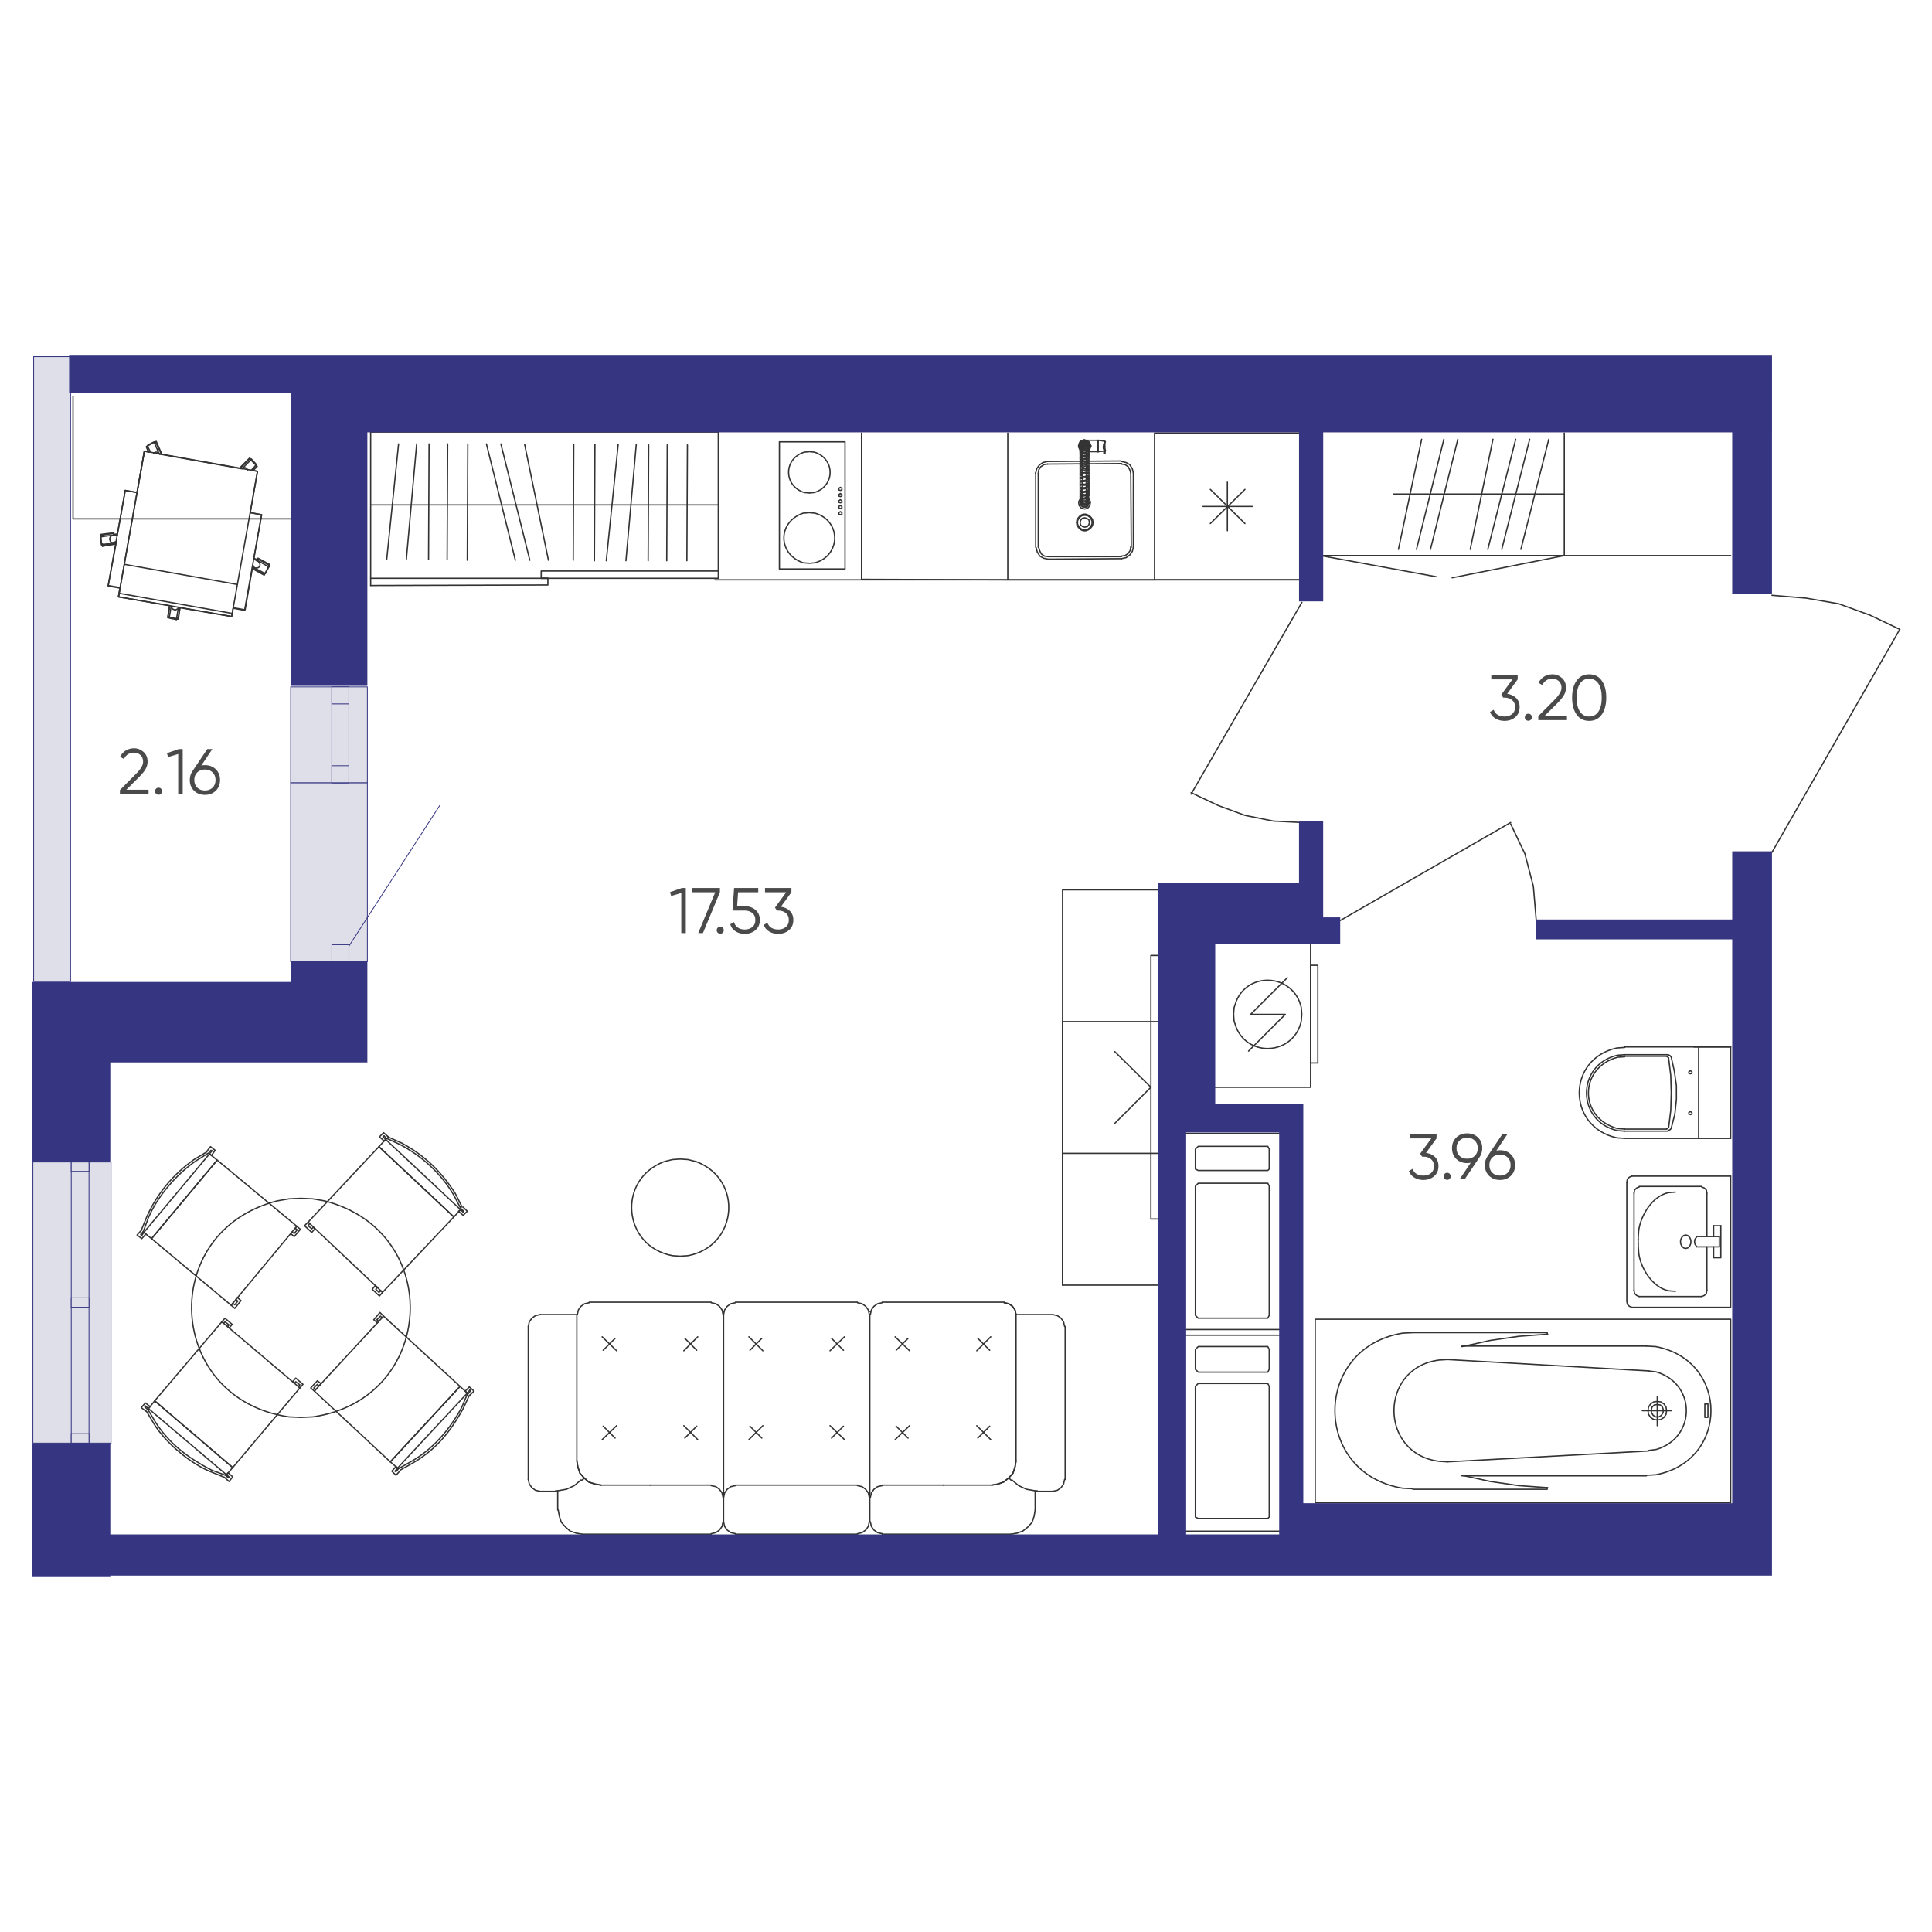 <?xml version="1.0" encoding="UTF-8"?>
<svg xmlns="http://www.w3.org/2000/svg" viewBox="0 0 600 600">
  <defs>
    <style>
      .uuid-9e36bda9-9ddf-4b8b-94ae-efbc4e3a8b69 {
        fill: #dfdfe9;
        stroke: #363581;
        stroke-miterlimit: 10;
        stroke-width: .25px;
      }

      .uuid-1a0ab7dd-1545-465b-8c1c-45885fd7eafc {
        fill: #4a4a4a;
      }

      .uuid-84fc5f2f-730f-4caa-bcd2-1741a9a63d74 {
        fill: #363581;
      }

      .uuid-03d2988c-9528-4914-ac06-9499ed2710a9 {
        fill: none;
        stroke: #333;
        stroke-linecap: round;
        stroke-linejoin: round;
        stroke-width: .4px;
      }
    </style>
  </defs>
  <g id="uuid-4b84fcb1-2e86-4f3e-affc-da830374b6bd" data-name="мебель">
    <g>
      <polyline class="uuid-03d2988c-9528-4914-ac06-9499ed2710a9" points="22.68 123.1 22.68 161.13 90.88 161.13"/>
      <line class="uuid-03d2988c-9528-4914-ac06-9499ed2710a9" x1="79.49" y1="144.44" x2="77.88" y2="142.84"/>
      <line class="uuid-03d2988c-9528-4914-ac06-9499ed2710a9" x1="79.81" y1="144.92" x2="79.33" y2="144.6"/>
      <line class="uuid-03d2988c-9528-4914-ac06-9499ed2710a9" x1="77.88" y1="142.84" x2="77.56" y2="142.52"/>
      <line class="uuid-03d2988c-9528-4914-ac06-9499ed2710a9" x1="45.79" y1="138.51" x2="47.88" y2="137.38"/>
      <line class="uuid-03d2988c-9528-4914-ac06-9499ed2710a9" x1="45.47" y1="138.83" x2="45.95" y2="138.67"/>
      <line class="uuid-03d2988c-9528-4914-ac06-9499ed2710a9" x1="48.04" y1="137.54" x2="48.36" y2="137.38"/>
      <line class="uuid-03d2988c-9528-4914-ac06-9499ed2710a9" x1="47.72" y1="140.75" x2="47.88" y2="140.75"/>
      <line class="uuid-03d2988c-9528-4914-ac06-9499ed2710a9" x1="76.92" y1="145.89" x2="76.76" y2="145.89"/>
      <line class="uuid-03d2988c-9528-4914-ac06-9499ed2710a9" x1="38.89" y1="152.31" x2="42.58" y2="152.95"/>
      <polygon class="uuid-03d2988c-9528-4914-ac06-9499ed2710a9" points="36.8 185.36 71.95 191.46 79.97 146.37 44.83 140.11 36.8 185.36"/>
      <polyline class="uuid-03d2988c-9528-4914-ac06-9499ed2710a9" points="78.53 176.7 82.06 178.62 82.22 178.14"/>
      <line class="uuid-03d2988c-9528-4914-ac06-9499ed2710a9" x1="72.11" y1="190.5" x2="36.96" y2="184.24"/>
      <line class="uuid-03d2988c-9528-4914-ac06-9499ed2710a9" x1="73.71" y1="181.51" x2="38.57" y2="175.25"/>
      <polyline class="uuid-03d2988c-9528-4914-ac06-9499ed2710a9" points="77.72 159.21 81.25 159.85 75.96 189.54 72.43 188.89"/>
      <polyline class="uuid-03d2988c-9528-4914-ac06-9499ed2710a9" points="38.89 152.31 33.59 181.99 37.29 182.64"/>
      <line class="uuid-03d2988c-9528-4914-ac06-9499ed2710a9" x1="82.38" y1="178.14" x2="78.69" y2="176.22"/>
      <line class="uuid-03d2988c-9528-4914-ac06-9499ed2710a9" x1="78.53" y1="176.7" x2="78.85" y2="176.22"/>
      <line class="uuid-03d2988c-9528-4914-ac06-9499ed2710a9" x1="78.69" y1="176.22" x2="78.69" y2="176.06"/>
      <polyline class="uuid-03d2988c-9528-4914-ac06-9499ed2710a9" points="80.13 173.65 83.66 175.57 83.34 176.06"/>
      <line class="uuid-03d2988c-9528-4914-ac06-9499ed2710a9" x1="83.5" y1="176.06" x2="79.81" y2="173.97"/>
      <line class="uuid-03d2988c-9528-4914-ac06-9499ed2710a9" x1="80.13" y1="173.65" x2="79.97" y2="174.13"/>
      <line class="uuid-03d2988c-9528-4914-ac06-9499ed2710a9" x1="79.81" y1="173.97" x2="79.65" y2="174.13"/>
      <line class="uuid-03d2988c-9528-4914-ac06-9499ed2710a9" x1="83.5" y1="176.06" x2="82.38" y2="178.14"/>
      <line class="uuid-03d2988c-9528-4914-ac06-9499ed2710a9" x1="31.83" y1="169.64" x2="35.68" y2="169"/>
      <line class="uuid-03d2988c-9528-4914-ac06-9499ed2710a9" x1="79.17" y1="176.38" x2="78.37" y2="175.9"/>
      <line class="uuid-03d2988c-9528-4914-ac06-9499ed2710a9" x1="79.49" y1="144.44" x2="78.04" y2="146.05"/>
      <line class="uuid-03d2988c-9528-4914-ac06-9499ed2710a9" x1="80.13" y1="174.29" x2="78.85" y2="173.65"/>
      <line class="uuid-03d2988c-9528-4914-ac06-9499ed2710a9" x1="36.8" y1="185.36" x2="44.83" y2="140.11"/>
      <line class="uuid-03d2988c-9528-4914-ac06-9499ed2710a9" x1="31.83" y1="169.64" x2="31.67" y2="169.16"/>
      <line class="uuid-03d2988c-9528-4914-ac06-9499ed2710a9" x1="31.51" y1="169.16" x2="35.68" y2="168.51"/>
      <line class="uuid-03d2988c-9528-4914-ac06-9499ed2710a9" x1="35.68" y1="169" x2="35.52" y2="168.51"/>
      <line class="uuid-03d2988c-9528-4914-ac06-9499ed2710a9" x1="35.68" y1="168.51" x2="35.52" y2="168.51"/>
      <polyline class="uuid-03d2988c-9528-4914-ac06-9499ed2710a9" points="35.2 165.63 31.35 166.27 31.35 166.75"/>
      <line class="uuid-03d2988c-9528-4914-ac06-9499ed2710a9" x1="31.19" y1="166.75" x2="35.52" y2="166.11"/>
      <line class="uuid-03d2988c-9528-4914-ac06-9499ed2710a9" x1="35.2" y1="165.63" x2="35.36" y2="166.27"/>
      <line class="uuid-03d2988c-9528-4914-ac06-9499ed2710a9" x1="35.52" y1="166.11" x2="35.52" y2="166.27"/>
      <line class="uuid-03d2988c-9528-4914-ac06-9499ed2710a9" x1="31.19" y1="166.75" x2="31.51" y2="169.16"/>
      <line class="uuid-03d2988c-9528-4914-ac06-9499ed2710a9" x1="35.2" y1="168.51" x2="36" y2="168.35"/>
      <line class="uuid-03d2988c-9528-4914-ac06-9499ed2710a9" x1="35.04" y1="166.27" x2="36.48" y2="166.11"/>
      <line class="uuid-03d2988c-9528-4914-ac06-9499ed2710a9" x1="54.78" y1="192.42" x2="55.42" y2="188.57"/>
      <line class="uuid-03d2988c-9528-4914-ac06-9499ed2710a9" x1="79.81" y1="144.92" x2="78.53" y2="146.21"/>
      <polyline class="uuid-03d2988c-9528-4914-ac06-9499ed2710a9" points="53.17 188.25 52.53 191.94 54.78 192.42"/>
      <line class="uuid-03d2988c-9528-4914-ac06-9499ed2710a9" x1="55.26" y1="192.26" x2="55.9" y2="188.73"/>
      <line class="uuid-03d2988c-9528-4914-ac06-9499ed2710a9" x1="77.88" y1="142.84" x2="75.16" y2="145.57"/>
      <line class="uuid-03d2988c-9528-4914-ac06-9499ed2710a9" x1="77.56" y1="142.52" x2="74.67" y2="145.41"/>
      <line class="uuid-03d2988c-9528-4914-ac06-9499ed2710a9" x1="45.79" y1="138.51" x2="46.75" y2="140.43"/>
      <line class="uuid-03d2988c-9528-4914-ac06-9499ed2710a9" x1="45.47" y1="138.83" x2="46.11" y2="140.43"/>
      <line class="uuid-03d2988c-9528-4914-ac06-9499ed2710a9" x1="47.88" y1="137.38" x2="49.48" y2="141.07"/>
      <line class="uuid-03d2988c-9528-4914-ac06-9499ed2710a9" x1="48.36" y1="137.38" x2="50.12" y2="141.07"/>
      <line class="uuid-03d2988c-9528-4914-ac06-9499ed2710a9" x1="55.26" y1="192.26" x2="54.78" y2="192.26"/>
      <polyline class="uuid-03d2988c-9528-4914-ac06-9499ed2710a9" points="52.69 188.09 52.05 191.78 52.53 191.78"/>
      <polyline class="uuid-03d2988c-9528-4914-ac06-9499ed2710a9" points="53.33 188.25 53.33 188.57 53.49 189.05 54.13 189.38 54.62 189.38 55.26 189.05 55.42 188.57"/>
      <polyline class="uuid-03d2988c-9528-4914-ac06-9499ed2710a9" points="49.48 140.91 49.32 140.75 49.16 140.59 48.84 140.43 48.2 140.43 48.04 140.59 47.72 140.75"/>
      <path class="uuid-03d2988c-9528-4914-ac06-9499ed2710a9" d="M76.92,145.89l-.16-.16c-.48-.52-.57-.68-1.28-.32l-.16,.16"/>
      <polyline class="uuid-03d2988c-9528-4914-ac06-9499ed2710a9" points="35.04 166.27 34.56 166.43 34.24 166.75 34.08 167.23 34.08 167.55 34.24 168.03 34.4 168.35 34.88 168.51 35.2 168.51"/>
      <path class="uuid-03d2988c-9528-4914-ac06-9499ed2710a9" d="M79.17,176.38h.32c.9,.16,1.72-.74,.96-1.77l-.32-.32"/>
      <polygon class="uuid-03d2988c-9528-4914-ac06-9499ed2710a9" points="71.95 191.46 72.43 188.73 76.12 189.38 78.53 175.57 78.69 175.74 78.69 175.9 78.85 175.9 78.69 176.38 82.06 178.3 82.38 177.82 82.38 177.98 83.5 175.74 83.34 175.74 83.66 175.25 80.13 173.33 79.97 173.81 79.81 173.81 78.85 173.33 81.25 159.85 77.72 159.21 79.97 146.37 78.37 146.05 79.81 144.76 79.49 144.28 79.65 144.28 78.04 142.52 77.88 142.68 77.56 142.2 74.67 145.09 75 145.57 49.8 141.07 49.64 141.07 50.12 140.75 48.52 137.06 48.04 137.38 47.88 137.22 45.95 138.19 45.95 138.35 45.47 138.67 46.27 140.43 44.83 140.11 42.58 152.95 38.89 152.31 36.48 165.79 35.52 165.95 35.36 165.95 35.36 165.46 31.35 165.95 31.51 166.59 31.35 166.59 31.51 168.83 31.83 168.83 31.83 169.32 35.68 168.83 35.68 168.35 35.84 168.19 36.16 168.19 33.59 181.83 37.29 182.47 36.8 185.36 52.69 188.09 52.21 191.46 52.69 191.62 52.69 191.78 54.94 192.1 54.94 191.94 55.42 192.1 55.9 188.73 71.95 191.46"/>
      <polyline class="uuid-03d2988c-9528-4914-ac06-9499ed2710a9" points="410.06 134.49 410.06 172.53 537.47 172.53"/>
      <polyline class="uuid-03d2988c-9528-4914-ac06-9499ed2710a9" points="410.06 172.53 485.8 172.53 485.8 134.49"/>
      <line class="uuid-03d2988c-9528-4914-ac06-9499ed2710a9" x1="410.06" y1="172.53" x2="446" y2="179.1"/>
      <line class="uuid-03d2988c-9528-4914-ac06-9499ed2710a9" x1="485.8" y1="172.53" x2="450.98" y2="179.43"/>
      <line class="uuid-03d2988c-9528-4914-ac06-9499ed2710a9" x1="432.84" y1="153.43" x2="485.8" y2="153.43"/>
      <line class="uuid-03d2988c-9528-4914-ac06-9499ed2710a9" x1="475.05" y1="136.42" x2="466.38" y2="170.6"/>
      <line class="uuid-03d2988c-9528-4914-ac06-9499ed2710a9" x1="462.05" y1="170.6" x2="470.71" y2="136.42"/>
      <line class="uuid-03d2988c-9528-4914-ac06-9499ed2710a9" x1="463.65" y1="136.42" x2="456.59" y2="170.6"/>
      <line class="uuid-03d2988c-9528-4914-ac06-9499ed2710a9" x1="452.74" y1="136.42" x2="444.24" y2="170.6"/>
      <line class="uuid-03d2988c-9528-4914-ac06-9499ed2710a9" x1="439.9" y1="170.6" x2="448.41" y2="136.42"/>
      <line class="uuid-03d2988c-9528-4914-ac06-9499ed2710a9" x1="441.51" y1="136.42" x2="434.29" y2="170.6"/>
      <line class="uuid-03d2988c-9528-4914-ac06-9499ed2710a9" x1="480.99" y1="136.42" x2="472.32" y2="170.6"/>
      <path class="uuid-03d2988c-9528-4914-ac06-9499ed2710a9" d="M504.57,325.29l-2.41,.16c-15.61,3.37-15.61,24.55,0,27.92l2.41,.16"/>
      <path class="uuid-03d2988c-9528-4914-ac06-9499ed2710a9" d="M504.57,327.54l-2.25,.16c-12.82,2.93-12.82,20.5,0,23.43l2.25,.16"/>
      <path class="uuid-03d2988c-9528-4914-ac06-9499ed2710a9" d="M504.57,328.18l-2.25,.16c-12.04,3.27-12.04,18.88,0,22.14l2.25,.16"/>
      <polyline class="uuid-03d2988c-9528-4914-ac06-9499ed2710a9" points="518.21 350.17 518.86 344.87 519.02 339.41 518.86 333.96 518.21 328.66"/>
      <polyline class="uuid-03d2988c-9528-4914-ac06-9499ed2710a9" points="519.02 350.33 520.14 345.99 520.62 341.5 520.62 337.17 519.98 332.67 519.02 328.34"/>
      <polyline class="uuid-03d2988c-9528-4914-ac06-9499ed2710a9" points="519.18 328.5 518.7 327.86 518.05 327.54"/>
      <line class="uuid-03d2988c-9528-4914-ac06-9499ed2710a9" x1="504.57" y1="327.54" x2="518.05" y2="327.54"/>
      <line class="uuid-03d2988c-9528-4914-ac06-9499ed2710a9" x1="518.21" y1="328.5" x2="517.57" y2="328.02"/>
      <line class="uuid-03d2988c-9528-4914-ac06-9499ed2710a9" x1="504.57" y1="328.02" x2="517.57" y2="328.02"/>
      <line class="uuid-03d2988c-9528-4914-ac06-9499ed2710a9" x1="537.47" y1="325.13" x2="504.57" y2="325.13"/>
      <polygon class="uuid-03d2988c-9528-4914-ac06-9499ed2710a9" points="524.95 346.15 525.44 345.99 525.44 345.51 524.95 345.19 524.47 345.51 524.47 345.99 524.95 346.15"/>
      <polygon class="uuid-03d2988c-9528-4914-ac06-9499ed2710a9" points="524.95 333.48 525.44 333.32 525.44 332.84 524.95 332.51 524.47 332.84 524.47 333.32 524.95 333.48"/>
      <polyline class="uuid-03d2988c-9528-4914-ac06-9499ed2710a9" points="518.05 351.13 518.7 350.81 519.18 350.17"/>
      <line class="uuid-03d2988c-9528-4914-ac06-9499ed2710a9" x1="504.57" y1="351.29" x2="518.05" y2="351.29"/>
      <line class="uuid-03d2988c-9528-4914-ac06-9499ed2710a9" x1="517.57" y1="350.65" x2="518.21" y2="350.17"/>
      <line class="uuid-03d2988c-9528-4914-ac06-9499ed2710a9" x1="504.57" y1="350.65" x2="517.57" y2="350.65"/>
      <line class="uuid-03d2988c-9528-4914-ac06-9499ed2710a9" x1="537.47" y1="353.54" x2="504.57" y2="353.54"/>
      <line class="uuid-03d2988c-9528-4914-ac06-9499ed2710a9" x1="537.47" y1="325.13" x2="526.08" y2="325.13"/>
      <line class="uuid-03d2988c-9528-4914-ac06-9499ed2710a9" x1="527.52" y1="325.13" x2="527.52" y2="353.54"/>
      <line class="uuid-03d2988c-9528-4914-ac06-9499ed2710a9" x1="537.47" y1="325.13" x2="537.47" y2="353.54"/>
      <line class="uuid-03d2988c-9528-4914-ac06-9499ed2710a9" x1="511.96" y1="425.75" x2="449.53" y2="422.22"/>
      <path class="uuid-03d2988c-9528-4914-ac06-9499ed2710a9" d="M449.53,422.22l-2.57,.16c-18.74,2.33-18.74,29.12,0,31.45l2.57,.16"/>
      <line class="uuid-03d2988c-9528-4914-ac06-9499ed2710a9" x1="449.53" y1="453.99" x2="511.96" y2="450.62"/>
      <path class="uuid-03d2988c-9528-4914-ac06-9499ed2710a9" d="M511.96,450.46l2.41-.32c12.45-3.65,12.45-20.42,0-24.07l-2.41-.32"/>
      <polyline class="uuid-03d2988c-9528-4914-ac06-9499ed2710a9" points="454.03 458.16 462.85 460.09 471.68 461.37 480.66 462.01"/>
      <line class="uuid-03d2988c-9528-4914-ac06-9499ed2710a9" x1="454.03" y1="458.32" x2="511.31" y2="458.32"/>
      <path class="uuid-03d2988c-9528-4914-ac06-9499ed2710a9" d="M511.31,458.16l2.89-.16c22.87-4.27,22.87-35.53,0-39.8l-2.89-.16"/>
      <line class="uuid-03d2988c-9528-4914-ac06-9499ed2710a9" x1="511.31" y1="418.04" x2="454.03" y2="418.04"/>
      <polyline class="uuid-03d2988c-9528-4914-ac06-9499ed2710a9" points="480.66 414.35 471.68 415 462.85 416.28 454.03 418.21"/>
      <polyline class="uuid-03d2988c-9528-4914-ac06-9499ed2710a9" points="480.5 414.35 480.5 413.87 438.78 413.87"/>
      <path class="uuid-03d2988c-9528-4914-ac06-9499ed2710a9" d="M438.78,413.87l-3.21,.16c-27.96,4.59-28.03,43.52,0,48.14l3.21,.16"/>
      <polyline class="uuid-03d2988c-9528-4914-ac06-9499ed2710a9" points="438.78 462.5 480.5 462.5 480.5 462.01"/>
      <rect class="uuid-03d2988c-9528-4914-ac06-9499ed2710a9" x="408.45" y="409.7" width="129.02" height="56.97"/>
      <polygon class="uuid-03d2988c-9528-4914-ac06-9499ed2710a9" points="514.68 436.18 513.72 436.34 513.08 436.98 512.76 437.94 512.92 438.75 513.4 439.55 514.2 440.03 515.17 440.03 515.97 439.55 516.45 438.75 516.61 437.94 516.29 436.98 515.65 436.34 514.68 436.18"/>
      <polygon class="uuid-03d2988c-9528-4914-ac06-9499ed2710a9" points="514.68 435.22 513.56 435.38 512.6 436.02 511.96 436.98 511.8 438.1 511.96 439.23 512.6 440.19 513.56 440.83 514.68 440.99 515.81 440.83 516.77 440.19 517.41 439.23 517.57 438.1 517.41 436.98 516.77 436.02 515.81 435.38 514.68 435.22"/>
      <polyline class="uuid-03d2988c-9528-4914-ac06-9499ed2710a9" points="514.68 438.1 510.03 438.1 514.68 438.1 514.68 433.61 514.68 438.1 519.18 438.1 514.68 438.1 514.68 442.76"/>
      <rect class="uuid-03d2988c-9528-4914-ac06-9499ed2710a9" x="529.45" y="436.02" width=".96" height="4.17"/>
      <line class="uuid-03d2988c-9528-4914-ac06-9499ed2710a9" x1="532.18" y1="380.66" x2="534.42" y2="380.66"/>
      <polyline class="uuid-03d2988c-9528-4914-ac06-9499ed2710a9" points="532.18 387.23 532.18 390.6 534.42 390.6 534.42 380.66"/>
      <line class="uuid-03d2988c-9528-4914-ac06-9499ed2710a9" x1="506.82" y1="365.25" x2="537.47" y2="365.25"/>
      <line class="uuid-03d2988c-9528-4914-ac06-9499ed2710a9" x1="505.22" y1="404.08" x2="505.22" y2="367.18"/>
      <polyline class="uuid-03d2988c-9528-4914-ac06-9499ed2710a9" points="506.82 406.01 537.47 406.01 537.47 365.25"/>
      <polyline class="uuid-03d2988c-9528-4914-ac06-9499ed2710a9" points="506.82 365.25 506.02 365.57 505.38 366.21 505.22 367.18"/>
      <polyline class="uuid-03d2988c-9528-4914-ac06-9499ed2710a9" points="505.22 404.08 505.38 405.05 506.02 405.69 506.82 406.01"/>
      <line class="uuid-03d2988c-9528-4914-ac06-9499ed2710a9" x1="533.94" y1="384.03" x2="526.88" y2="384.03"/>
      <line class="uuid-03d2988c-9528-4914-ac06-9499ed2710a9" x1="533.94" y1="387.23" x2="526.88" y2="387.23"/>
      <polygon class="uuid-03d2988c-9528-4914-ac06-9499ed2710a9" points="523.51 383.54 522.87 383.7 522.23 384.35 521.91 385.15 521.91 386.11 522.23 386.91 522.87 387.56 523.51 387.72 524.15 387.56 524.79 386.91 525.11 386.11 525.11 385.15 524.79 384.35 524.15 383.7 523.51 383.54"/>
      <polyline class="uuid-03d2988c-9528-4914-ac06-9499ed2710a9" points="526.88 384.19 526.4 384.83 526.24 385.63 526.4 386.43 526.88 387.07"/>
      <line class="uuid-03d2988c-9528-4914-ac06-9499ed2710a9" x1="533.94" y1="387.23" x2="533.94" y2="384.03"/>
      <polyline class="uuid-03d2988c-9528-4914-ac06-9499ed2710a9" points="509.07 368.62 508.27 368.94 507.62 369.58 507.46 370.55"/>
      <line class="uuid-03d2988c-9528-4914-ac06-9499ed2710a9" x1="507.46" y1="370.55" x2="507.46" y2="400.71"/>
      <polyline class="uuid-03d2988c-9528-4914-ac06-9499ed2710a9" points="507.46 400.71 507.62 401.68 508.27 402.32 509.07 402.64"/>
      <line class="uuid-03d2988c-9528-4914-ac06-9499ed2710a9" x1="509.07" y1="402.64" x2="528.48" y2="402.64"/>
      <polyline class="uuid-03d2988c-9528-4914-ac06-9499ed2710a9" points="528.48 402.64 529.29 402.32 529.93 401.68 530.09 400.71"/>
      <line class="uuid-03d2988c-9528-4914-ac06-9499ed2710a9" x1="530.09" y1="400.71" x2="530.09" y2="387.23"/>
      <line class="uuid-03d2988c-9528-4914-ac06-9499ed2710a9" x1="530.09" y1="384.03" x2="530.09" y2="370.55"/>
      <polyline class="uuid-03d2988c-9528-4914-ac06-9499ed2710a9" points="530.09 370.55 529.93 369.58 529.29 368.94 528.48 368.62"/>
      <line class="uuid-03d2988c-9528-4914-ac06-9499ed2710a9" x1="528.48" y1="368.46" x2="509.07" y2="368.46"/>
      <line class="uuid-03d2988c-9528-4914-ac06-9499ed2710a9" x1="532.18" y1="384.03" x2="532.18" y2="380.66"/>
      <path class="uuid-03d2988c-9528-4914-ac06-9499ed2710a9" d="M520.3,370.22l-2.09,.16c-5.04,.97-8.73,7.15-9.31,11.87l-.16,2.57"/>
      <line class="uuid-03d2988c-9528-4914-ac06-9499ed2710a9" x1="508.75" y1="384.83" x2="508.75" y2="386.43"/>
      <path class="uuid-03d2988c-9528-4914-ac06-9499ed2710a9" d="M508.75,386.43l.16,2.57c.47,4.73,4.33,10.91,9.31,11.87l2.09,.16"/>
      <rect class="uuid-03d2988c-9528-4914-ac06-9499ed2710a9" x="376.68" y="292.24" width="30.33" height="45.41"/>
      <polyline class="uuid-03d2988c-9528-4914-ac06-9499ed2710a9" points="399.79 303.63 388.39 315.02 399.15 315.02 387.75 326.42"/>
      <path class="uuid-03d2988c-9528-4914-ac06-9499ed2710a9" d="M383.1,315.02l.16,2.09,.64,1.93c3.83,9.53,17.92,8.56,20.22-1.93l.16-2.09-.16-2.09c-2.3-10.49-16.39-11.46-20.22-1.93l-.64,1.93-.16,2.09Z"/>
      <rect class="uuid-03d2988c-9528-4914-ac06-9499ed2710a9" x="407.01" y="299.78" width="2.25" height="30.33"/>
      <line class="uuid-03d2988c-9528-4914-ac06-9499ed2710a9" x1="403.96" y1="180.07" x2="221.99" y2="180.07"/>
      <line class="uuid-03d2988c-9528-4914-ac06-9499ed2710a9" x1="223.11" y1="179.59" x2="223.11" y2="134.17"/>
      <rect class="uuid-03d2988c-9528-4914-ac06-9499ed2710a9" x="358.55" y="134.49" width="45.41" height="45.57"/>
      <line class="uuid-03d2988c-9528-4914-ac06-9499ed2710a9" x1="388.88" y1="157.28" x2="373.63" y2="157.28"/>
      <line class="uuid-03d2988c-9528-4914-ac06-9499ed2710a9" x1="381.17" y1="164.82" x2="381.17" y2="149.74"/>
      <line class="uuid-03d2988c-9528-4914-ac06-9499ed2710a9" x1="375.88" y1="162.58" x2="386.63" y2="151.99"/>
      <line class="uuid-03d2988c-9528-4914-ac06-9499ed2710a9" x1="375.88" y1="151.99" x2="386.63" y2="162.58"/>
      <polyline class="uuid-03d2988c-9528-4914-ac06-9499ed2710a9" points="358.55 180.07 312.97 180.07 312.97 134.49"/>
      <polyline class="uuid-03d2988c-9528-4914-ac06-9499ed2710a9" points="312.97 180.07 267.56 179.91 267.56 134.49"/>
      <line class="uuid-03d2988c-9528-4914-ac06-9499ed2710a9" x1="351.97" y1="169.96" x2="351.97" y2="146.85"/>
      <line class="uuid-03d2988c-9528-4914-ac06-9499ed2710a9" x1="351.33" y1="169.96" x2="351.16" y2="146.85"/>
      <line class="uuid-03d2988c-9528-4914-ac06-9499ed2710a9" x1="325.49" y1="173.65" x2="348.28" y2="173.49"/>
      <line class="uuid-03d2988c-9528-4914-ac06-9499ed2710a9" x1="325.49" y1="172.85" x2="348.28" y2="172.85"/>
      <line class="uuid-03d2988c-9528-4914-ac06-9499ed2710a9" x1="321.64" y1="147.01" x2="321.64" y2="169.96"/>
      <line class="uuid-03d2988c-9528-4914-ac06-9499ed2710a9" x1="322.44" y1="147.01" x2="322.44" y2="169.96"/>
      <line class="uuid-03d2988c-9528-4914-ac06-9499ed2710a9" x1="321.64" y1="146.85" x2="321.64" y2="147.01"/>
      <line class="uuid-03d2988c-9528-4914-ac06-9499ed2710a9" x1="348.12" y1="143.16" x2="325.33" y2="143.32"/>
      <line class="uuid-03d2988c-9528-4914-ac06-9499ed2710a9" x1="348.28" y1="143.96" x2="325.33" y2="144.12"/>
      <polygon class="uuid-03d2988c-9528-4914-ac06-9499ed2710a9" points="336.88 163.7 337.69 163.54 338.17 162.9 338.33 162.26 338.17 161.45 337.52 160.97 336.88 160.81 336.08 160.97 335.6 161.61 335.44 162.26 335.6 163.06 336.24 163.54 336.88 163.7"/>
      <path class="uuid-03d2988c-9528-4914-ac06-9499ed2710a9" d="M334.32,162.26l.16,.96,.64,.8c1.32,1.47,3.21,.87,4.17-.8l.16-.96-.16-.96c-.96-1.68-2.86-2.27-4.17-.8l-.64,.8-.16,.96Z"/>
      <polygon class="uuid-03d2988c-9528-4914-ac06-9499ed2710a9" points="336.88 164.5 337.85 164.34 338.65 163.7 339.13 162.74 339.13 161.77 338.65 160.81 337.85 160.17 336.88 160.01 335.92 160.17 335.12 160.81 334.64 161.77 334.64 162.74 335.12 163.7 335.92 164.34 336.88 164.5"/>
      <polyline class="uuid-03d2988c-9528-4914-ac06-9499ed2710a9" points="325.33 143.32 323.88 143.64 322.76 144.44 321.96 145.57 321.64 146.85"/>
      <polyline class="uuid-03d2988c-9528-4914-ac06-9499ed2710a9" points="325.33 144.12 324.21 144.28 323.24 144.93 322.6 145.89 322.44 147.01"/>
      <polyline class="uuid-03d2988c-9528-4914-ac06-9499ed2710a9" points="351.97 146.85 351.65 145.57 350.84 144.28 349.72 143.64 348.28 143.32"/>
      <polyline class="uuid-03d2988c-9528-4914-ac06-9499ed2710a9" points="351.16 146.85 350.84 145.89 350.36 144.93 349.4 144.28 348.28 144.12"/>
      <polyline class="uuid-03d2988c-9528-4914-ac06-9499ed2710a9" points="348.28 173.49 349.72 173.17 350.84 172.37 351.65 171.24 351.97 169.96"/>
      <polyline class="uuid-03d2988c-9528-4914-ac06-9499ed2710a9" points="348.28 172.69 349.4 172.53 350.36 171.88 351 170.92 351.16 169.8"/>
      <polyline class="uuid-03d2988c-9528-4914-ac06-9499ed2710a9" points="321.8 170.12 322.12 171.4 322.92 172.69 324.05 173.33 325.49 173.65"/>
      <polyline class="uuid-03d2988c-9528-4914-ac06-9499ed2710a9" points="322.6 170.12 322.92 171.08 323.4 172.04 324.37 172.69 325.49 172.85"/>
      <line class="uuid-03d2988c-9528-4914-ac06-9499ed2710a9" x1="338.33" y1="138.51" x2="335.28" y2="138.51"/>
      <line class="uuid-03d2988c-9528-4914-ac06-9499ed2710a9" x1="336.72" y1="137.06" x2="336.72" y2="139.95"/>
      <polyline class="uuid-03d2988c-9528-4914-ac06-9499ed2710a9" points="336.72 136.58 335.76 136.9 335.28 137.38 334.96 138.35 334.96 138.83 335.44 139.79"/>
      <polyline class="uuid-03d2988c-9528-4914-ac06-9499ed2710a9" points="338.49 138.51 338.33 137.54 337.85 137.06 337.2 136.74 336.88 136.74 337.04 136.74"/>
      <polyline class="uuid-03d2988c-9528-4914-ac06-9499ed2710a9" points="338.17 139.63 338.49 139.15 338.49 138.51"/>
      <line class="uuid-03d2988c-9528-4914-ac06-9499ed2710a9" x1="337.2" y1="136.74" x2="336.72" y2="136.58"/>
      <polyline class="uuid-03d2988c-9528-4914-ac06-9499ed2710a9" points="338.81 138.51 338.49 139.31 338.17 139.95"/>
      <polyline class="uuid-03d2988c-9528-4914-ac06-9499ed2710a9" points="337.2 136.74 337.69 136.9 338.17 137.22 338.49 137.7 338.81 138.51"/>
      <line class="uuid-03d2988c-9528-4914-ac06-9499ed2710a9" x1="340.89" y1="140.27" x2="340.89" y2="136.74"/>
      <line class="uuid-03d2988c-9528-4914-ac06-9499ed2710a9" x1="337.04" y1="136.74" x2="340.89" y2="136.74"/>
      <line class="uuid-03d2988c-9528-4914-ac06-9499ed2710a9" x1="338.17" y1="140.27" x2="340.89" y2="140.27"/>
      <line class="uuid-03d2988c-9528-4914-ac06-9499ed2710a9" x1="340.89" y1="136.74" x2="340.73" y2="136.74"/>
      <polyline class="uuid-03d2988c-9528-4914-ac06-9499ed2710a9" points="338.33 138.51 338.17 137.7 337.52 137.06 336.56 136.9 335.76 137.22 335.28 137.86 335.12 138.67 335.44 139.47"/>
      <line class="uuid-03d2988c-9528-4914-ac06-9499ed2710a9" x1="338.01" y1="139.47" x2="338.33" y2="138.51"/>
      <line class="uuid-03d2988c-9528-4914-ac06-9499ed2710a9" x1="338.17" y1="156.16" x2="338.17" y2="156.16"/>
      <polyline class="uuid-03d2988c-9528-4914-ac06-9499ed2710a9" points="336.4 157.28 337.04 157.44 337.69 157.12"/>
      <line class="uuid-03d2988c-9528-4914-ac06-9499ed2710a9" x1="335.6" y1="156.16" x2="335.6" y2="156.16"/>
      <line class="uuid-03d2988c-9528-4914-ac06-9499ed2710a9" x1="338.17" y1="138.51" x2="338.17" y2="153.59"/>
      <line class="uuid-03d2988c-9528-4914-ac06-9499ed2710a9" x1="335.44" y1="156.16" x2="335.44" y2="138.51"/>
      <line class="uuid-03d2988c-9528-4914-ac06-9499ed2710a9" x1="337.36" y1="154.39" x2="337.52" y2="154.23"/>
      <line class="uuid-03d2988c-9528-4914-ac06-9499ed2710a9" x1="338.17" y1="153.59" x2="338.17" y2="153.75"/>
      <line class="uuid-03d2988c-9528-4914-ac06-9499ed2710a9" x1="338.17" y1="153.59" x2="338.01" y2="153.59"/>
      <line class="uuid-03d2988c-9528-4914-ac06-9499ed2710a9" x1="338.17" y1="156.16" x2="338.01" y2="156.16"/>
      <line class="uuid-03d2988c-9528-4914-ac06-9499ed2710a9" x1="338.17" y1="153.59" x2="338.01" y2="153.59"/>
      <line class="uuid-03d2988c-9528-4914-ac06-9499ed2710a9" x1="337.69" y1="155.84" x2="337.52" y2="156"/>
      <line class="uuid-03d2988c-9528-4914-ac06-9499ed2710a9" x1="336.24" y1="155.84" x2="336.08" y2="155.84"/>
      <polyline class="uuid-03d2988c-9528-4914-ac06-9499ed2710a9" points="337.36 155.84 337.52 156 337.69 155.84"/>
      <polyline class="uuid-03d2988c-9528-4914-ac06-9499ed2710a9" points="335.44 156.32 335.6 156.8 335.92 157.12 336.24 157.44 337.36 157.44 337.85 157.12 338.01 156.64 338.17 156.32"/>
      <line class="uuid-03d2988c-9528-4914-ac06-9499ed2710a9" x1="337.52" y1="155.84" x2="337.69" y2="156"/>
      <line class="uuid-03d2988c-9528-4914-ac06-9499ed2710a9" x1="335.92" y1="156.16" x2="336.24" y2="155.84"/>
      <line class="uuid-03d2988c-9528-4914-ac06-9499ed2710a9" x1="337.52" y1="155.68" x2="337.69" y2="155.84"/>
      <polyline class="uuid-03d2988c-9528-4914-ac06-9499ed2710a9" points="337.85 156.32 337.52 156.64 336.88 156.96 336.24 156.8 335.92 156.48"/>
      <line class="uuid-03d2988c-9528-4914-ac06-9499ed2710a9" x1="335.92" y1="156" x2="336.08" y2="155.84"/>
      <line class="uuid-03d2988c-9528-4914-ac06-9499ed2710a9" x1="337.36" y1="155.68" x2="337.53" y2="155.84"/>
      <polyline class="uuid-03d2988c-9528-4914-ac06-9499ed2710a9" points="335.6 156 335.6 156.48 335.76 156.96 336.24 157.28 336.88 157.28 337.53 157.12 337.85 156.8 338.17 156.32 338.17 155.84"/>
      <line class="uuid-03d2988c-9528-4914-ac06-9499ed2710a9" x1="337.52" y1="139.15" x2="337.52" y2="138.99"/>
      <line class="uuid-03d2988c-9528-4914-ac06-9499ed2710a9" x1="338.17" y1="138.51" x2="338.01" y2="138.51"/>
      <line class="uuid-03d2988c-9528-4914-ac06-9499ed2710a9" x1="337.52" y1="155.36" x2="337.36" y2="155.36"/>
      <line class="uuid-03d2988c-9528-4914-ac06-9499ed2710a9" x1="336.4" y1="155.2" x2="336.08" y2="155.36"/>
      <line class="uuid-03d2988c-9528-4914-ac06-9499ed2710a9" x1="336.4" y1="155.52" x2="336.24" y2="155.68"/>
      <line class="uuid-03d2988c-9528-4914-ac06-9499ed2710a9" x1="336.08" y1="155.36" x2="335.92" y2="155.36"/>
      <line class="uuid-03d2988c-9528-4914-ac06-9499ed2710a9" x1="338.17" y1="138.51" x2="338.01" y2="138.51"/>
      <path class="uuid-03d2988c-9528-4914-ac06-9499ed2710a9" d="M338.01,138.19l-.16-.48c-.73-.89-1.79-.53-2.41,.32v.48"/>
      <line class="uuid-03d2988c-9528-4914-ac06-9499ed2710a9" x1="336.08" y1="139.63" x2="336.24" y2="139.79"/>
      <line class="uuid-03d2988c-9528-4914-ac06-9499ed2710a9" x1="337.36" y1="139.79" x2="337.53" y2="139.63"/>
      <polyline class="uuid-03d2988c-9528-4914-ac06-9499ed2710a9" points="338.17 138.51 338.01 138.02 337.69 137.54 337.2 137.22 336.24 137.22 335.76 137.54 335.6 138.02 335.44 138.51"/>
      <path class="uuid-03d2988c-9528-4914-ac06-9499ed2710a9" d="M338.17,138.67l-.16-.48c-.66-1.25-1.91-1.25-2.57,0v.64"/>
      <polyline class="uuid-03d2988c-9528-4914-ac06-9499ed2710a9" points="338.01 138.99 338.01 138.35 337.69 137.86 337.36 137.7 336.72 137.54 336.24 137.7 335.76 138.02 335.44 138.51 335.44 139.15"/>
      <polyline class="uuid-03d2988c-9528-4914-ac06-9499ed2710a9" points="338.01 139.31 338.01 138.67 337.85 138.35 337.36 138.02 336.72 137.86 336.24 138.02 335.76 138.35 335.44 138.99 335.44 139.47"/>
      <line class="uuid-03d2988c-9528-4914-ac06-9499ed2710a9" x1="336.08" y1="140.43" x2="336.24" y2="140.43"/>
      <line class="uuid-03d2988c-9528-4914-ac06-9499ed2710a9" x1="337.36" y1="140.43" x2="337.69" y2="140.27"/>
      <polyline class="uuid-03d2988c-9528-4914-ac06-9499ed2710a9" points="338.01 139.79 338.01 139.15 337.85 138.83 337.36 138.51 336.72 138.35 336.24 138.51 335.76 138.99 335.44 139.47 335.44 139.95"/>
      <line class="uuid-03d2988c-9528-4914-ac06-9499ed2710a9" x1="335.92" y1="140.59" x2="336.08" y2="140.75"/>
      <line class="uuid-03d2988c-9528-4914-ac06-9499ed2710a9" x1="337.36" y1="140.91" x2="337.2" y2="140.91"/>
      <polyline class="uuid-03d2988c-9528-4914-ac06-9499ed2710a9" points="338.01 140.27 338.01 139.79 337.85 139.31 337.36 138.99 336.72 138.99 336.24 139.15 335.76 139.47 335.44 140.11 335.44 140.59"/>
      <line class="uuid-03d2988c-9528-4914-ac06-9499ed2710a9" x1="335.92" y1="141.23" x2="336.24" y2="141.39"/>
      <line class="uuid-03d2988c-9528-4914-ac06-9499ed2710a9" x1="337.36" y1="141.39" x2="337.69" y2="141.23"/>
      <polyline class="uuid-03d2988c-9528-4914-ac06-9499ed2710a9" points="338.01 140.91 338.17 140.43 337.85 139.95 337.36 139.79 336.72 139.63 336.24 139.79 335.76 140.27 335.44 140.75 335.6 141.23"/>
      <line class="uuid-03d2988c-9528-4914-ac06-9499ed2710a9" x1="335.76" y1="141.72" x2="335.92" y2="141.72"/>
      <line class="uuid-03d2988c-9528-4914-ac06-9499ed2710a9" x1="336.08" y1="142.04" x2="336.24" y2="142.04"/>
      <line class="uuid-03d2988c-9528-4914-ac06-9499ed2710a9" x1="337.36" y1="142.04" x2="337.69" y2="141.88"/>
      <polyline class="uuid-03d2988c-9528-4914-ac06-9499ed2710a9" points="338.01 141.72 338.17 141.23 337.85 140.75 337.36 140.59 336.72 140.43 336.24 140.59 335.76 141.07 335.44 141.55 335.6 142.04"/>
      <line class="uuid-03d2988c-9528-4914-ac06-9499ed2710a9" x1="335.76" y1="142.36" x2="336.08" y2="142.52"/>
      <line class="uuid-03d2988c-9528-4914-ac06-9499ed2710a9" x1="337.36" y1="142.84" x2="337.52" y2="142.68"/>
      <polyline class="uuid-03d2988c-9528-4914-ac06-9499ed2710a9" points="337.85 142.52 338.17 142.04 338.01 141.72 337.52 141.39 336.88 141.39 336.24 141.55 335.6 141.88 335.44 142.36 335.6 143"/>
      <line class="uuid-03d2988c-9528-4914-ac06-9499ed2710a9" x1="335.92" y1="143.16" x2="336.24" y2="143.48"/>
      <polyline class="uuid-03d2988c-9528-4914-ac06-9499ed2710a9" points="337.68 143.48 338.01 143.16 338.01 142.68 337.52 142.36 336.88 142.36 336.24 142.52 335.6 142.84 335.44 143.32 335.6 143.8"/>
      <line class="uuid-03d2988c-9528-4914-ac06-9499ed2710a9" x1="335.92" y1="144.12" x2="336.24" y2="144.28"/>
      <polyline class="uuid-03d2988c-9528-4914-ac06-9499ed2710a9" points="337.36 144.28 337.85 144.12 338.17 143.8 337.68 143.48 337.04 143.32 336.24 143.48 335.6 143.8 335.44 144.44 335.76 144.76"/>
      <line class="uuid-03d2988c-9528-4914-ac06-9499ed2710a9" x1="336.08" y1="145.09" x2="336.24" y2="145.09"/>
      <polyline class="uuid-03d2988c-9528-4914-ac06-9499ed2710a9" points="337.36 145.25 337.85 145.09 338.01 144.92 338.01 144.6 337.68 144.44 336.88 144.44 336.08 144.6 335.6 144.92 335.44 145.57 335.92 145.89"/>
      <polyline class="uuid-03d2988c-9528-4914-ac06-9499ed2710a9" points="337.36 146.05 337.85 146.05 338.17 145.89 338.01 145.57 336.72 145.57 335.92 145.89 335.44 146.21 335.44 146.37 335.6 146.69 336.24 146.85"/>
      <line class="uuid-03d2988c-9528-4914-ac06-9499ed2710a9" x1="337.85" y1="147.01" x2="337.68" y2="147.01"/>
      <polyline class="uuid-03d2988c-9528-4914-ac06-9499ed2710a9" points="337.85 146.69 337.04 146.69 335.92 147.01 335.6 147.17 335.44 147.49 335.76 147.65 336.24 147.81"/>
      <polyline class="uuid-03d2988c-9528-4914-ac06-9499ed2710a9" points="337.85 147.81 337.52 147.81 337.04 147.97 335.92 148.13 335.6 148.29 335.44 148.29 335.44 148.62 335.76 148.62 336.24 148.78"/>
      <line class="uuid-03d2988c-9528-4914-ac06-9499ed2710a9" x1="337.36" y1="148.94" x2="337.85" y2="148.94"/>
      <polyline class="uuid-03d2988c-9528-4914-ac06-9499ed2710a9" points="337.68 148.94 337.36 149.1 336.4 149.26 335.76 149.26 335.6 149.42 335.6 149.58 335.76 149.74 336.24 149.74"/>
      <polyline class="uuid-03d2988c-9528-4914-ac06-9499ed2710a9" points="337.36 149.9 337.85 150.06 337.52 150.22 336.88 150.38 335.76 150.38"/>
      <polyline class="uuid-03d2988c-9528-4914-ac06-9499ed2710a9" points="337.36 150.7 337.68 150.86 337.85 151.02 337.68 151.18 337.36 151.34 336.4 151.5 335.76 151.5"/>
      <polyline class="uuid-03d2988c-9528-4914-ac06-9499ed2710a9" points="337.36 151.66 337.68 151.99 337.68 152.15 337.36 152.47 336.72 152.63 336.08 152.63 335.76 152.47 336.24 152.47"/>
      <polyline class="uuid-03d2988c-9528-4914-ac06-9499ed2710a9" points="337.68 152.63 337.85 152.95 337.68 153.27 337.2 153.59 336.08 153.59 335.76 153.43 335.92 153.43 336.24 153.27"/>
      <line class="uuid-03d2988c-9528-4914-ac06-9499ed2710a9" x1="337.36" y1="153.43" x2="337.52" y2="153.43"/>
      <polyline class="uuid-03d2988c-9528-4914-ac06-9499ed2710a9" points="337.68 153.59 337.85 154.07 337.52 154.39 337.04 154.55 336.4 154.71 335.76 154.39 335.92 154.23 336.24 154.07"/>
      <line class="uuid-03d2988c-9528-4914-ac06-9499ed2710a9" x1="337.36" y1="154.07" x2="337.52" y2="154.23"/>
      <polyline class="uuid-03d2988c-9528-4914-ac06-9499ed2710a9" points="337.85 154.55 337.85 154.87 337.52 155.19 337.04 155.52 336.24 155.52 335.92 155.35 335.76 155.03 335.92 154.87"/>
      <line class="uuid-03d2988c-9528-4914-ac06-9499ed2710a9" x1="337.36" y1="154.87" x2="337.68" y2="155.03"/>
      <polyline class="uuid-03d2988c-9528-4914-ac06-9499ed2710a9" points="337.85 155.52 337.52 156.16 336.72 156.32 335.92 156.16 335.92 155.68"/>
      <line class="uuid-03d2988c-9528-4914-ac06-9499ed2710a9" x1="336.08" y1="155.52" x2="336.08" y2="155.35"/>
      <line class="uuid-03d2988c-9528-4914-ac06-9499ed2710a9" x1="335.92" y1="155.19" x2="335.76" y2="155.19"/>
      <polyline class="uuid-03d2988c-9528-4914-ac06-9499ed2710a9" points="335.6 155.52 335.44 156 335.76 156.32 336.24 156.64 336.88 156.64 337.36 156.48 337.85 156.16 338.17 155.68 338.01 155.03"/>
      <line class="uuid-03d2988c-9528-4914-ac06-9499ed2710a9" x1="337.85" y1="154.71" x2="337.68" y2="154.71"/>
      <line class="uuid-03d2988c-9528-4914-ac06-9499ed2710a9" x1="337.36" y1="154.39" x2="337.2" y2="154.39"/>
      <line class="uuid-03d2988c-9528-4914-ac06-9499ed2710a9" x1="336.24" y1="154.39" x2="335.92" y2="154.55"/>
      <polyline class="uuid-03d2988c-9528-4914-ac06-9499ed2710a9" points="335.6 154.71 335.44 155.19 335.76 155.52 336.24 155.84 336.72 155.84 337.36 155.68 337.85 155.35 338.17 154.87 338.01 154.23"/>
      <line class="uuid-03d2988c-9528-4914-ac06-9499ed2710a9" x1="337.85" y1="154.07" x2="337.52" y2="153.75"/>
      <line class="uuid-03d2988c-9528-4914-ac06-9499ed2710a9" x1="336.24" y1="153.59" x2="336.08" y2="153.59"/>
      <polyline class="uuid-03d2988c-9528-4914-ac06-9499ed2710a9" points="335.76 153.91 335.44 154.23 335.6 154.71 336.08 154.87 336.72 155.03 337.36 154.87 338.01 154.39 338.17 153.91 338.01 153.43"/>
      <line class="uuid-03d2988c-9528-4914-ac06-9499ed2710a9" x1="337.69" y1="153.27" x2="337.36" y2="152.95"/>
      <polyline class="uuid-03d2988c-9528-4914-ac06-9499ed2710a9" points="336.08 152.95 335.6 153.27 335.6 153.59 335.92 153.91 336.56 154.07 337.36 153.91 337.85 153.43 338.17 152.95 337.85 152.47"/>
      <line class="uuid-03d2988c-9528-4914-ac06-9499ed2710a9" x1="337.69" y1="152.31" x2="337.36" y2="152.15"/>
      <polyline class="uuid-03d2988c-9528-4914-ac06-9499ed2710a9" points="336.24 151.99 335.76 152.15 335.6 152.47 335.44 152.63 335.92 152.95 336.56 152.95 337.36 152.79 338.01 152.47 338.17 151.99 337.85 151.5"/>
      <line class="uuid-03d2988c-9528-4914-ac06-9499ed2710a9" x1="337.36" y1="151.34" x2="337.2" y2="151.34"/>
      <polyline class="uuid-03d2988c-9528-4914-ac06-9499ed2710a9" points="336.24 151.18 335.76 151.34 335.44 151.5 335.6 151.66 335.92 151.82 336.72 151.82 337.52 151.66 338.01 151.34 338.17 151.02 338.01 150.86 337.52 150.54"/>
      <polyline class="uuid-03d2988c-9528-4914-ac06-9499ed2710a9" points="336.24 150.22 335.76 150.38 335.44 150.38 335.6 150.7 336.88 150.7 337.69 150.54 338.17 150.22 338.17 149.9 338.01 149.74 337.36 149.42"/>
      <polyline class="uuid-03d2988c-9528-4914-ac06-9499ed2710a9" points="335.76 149.58 336.4 149.58 337.69 149.42 338.01 149.26 338.17 148.78 337.85 148.62 337.36 148.62"/>
      <polyline class="uuid-03d2988c-9528-4914-ac06-9499ed2710a9" points="335.76 148.62 336.08 148.45 336.56 148.45 337.69 148.13 338.01 148.13 338.17 147.97 337.85 147.65 337.36 147.65"/>
      <line class="uuid-03d2988c-9528-4914-ac06-9499ed2710a9" x1="336.24" y1="147.49" x2="335.92" y2="147.33"/>
      <polyline class="uuid-03d2988c-9528-4914-ac06-9499ed2710a9" points="335.76 147.49 336.08 147.33 336.56 147.17 337.69 147.01 338.01 147.01 338.17 146.85 338.01 146.69 337.36 146.69"/>
      <polyline class="uuid-03d2988c-9528-4914-ac06-9499ed2710a9" points="336.24 146.53 335.92 146.37 335.76 146.37 335.92 146.21 336.24 146.21 337.2 145.89 337.85 145.89"/>
      <polyline class="uuid-03d2988c-9528-4914-ac06-9499ed2710a9" points="336.24 145.57 335.92 145.41 335.76 145.25 335.92 145.25 336.24 145.09 337.2 144.76 337.69 144.76 337.85 144.92"/>
      <line class="uuid-03d2988c-9528-4914-ac06-9499ed2710a9" x1="337.52" y1="144.76" x2="337.36" y2="144.76"/>
      <polyline class="uuid-03d2988c-9528-4914-ac06-9499ed2710a9" points="336.08 144.6 335.92 144.44 335.76 144.28 335.92 144.12 336.24 143.96 337.2 143.64 337.69 143.8 337.85 143.8"/>
      <line class="uuid-03d2988c-9528-4914-ac06-9499ed2710a9" x1="337.69" y1="143.8" x2="337.36" y2="143.96"/>
      <polyline class="uuid-03d2988c-9528-4914-ac06-9499ed2710a9" points="335.92 143.64 335.76 143.32 335.92 143 336.4 142.84 337.04 142.68 337.52 142.84 337.69 142.84 337.69 143 337.36 143.16"/>
      <line class="uuid-03d2988c-9528-4914-ac06-9499ed2710a9" x1="336.24" y1="143" x2="336.08" y2="143"/>
      <polyline class="uuid-03d2988c-9528-4914-ac06-9499ed2710a9" points="335.92 142.68 335.76 142.36 336.08 142.04 336.56 141.72 337.04 141.72 337.52 141.88 337.69 142.04 337.69 142.2 337.36 142.36"/>
      <line class="uuid-03d2988c-9528-4914-ac06-9499ed2710a9" x1="336.24" y1="142.36" x2="335.92" y2="142.04"/>
      <polyline class="uuid-03d2988c-9528-4914-ac06-9499ed2710a9" points="335.76 141.72 335.76 141.39 336.08 141.07 336.88 140.75 337.36 140.91 337.69 141.07 337.69 141.55"/>
      <line class="uuid-03d2988c-9528-4914-ac06-9499ed2710a9" x1="336.24" y1="141.55" x2="335.92" y2="141.23"/>
      <polyline class="uuid-03d2988c-9528-4914-ac06-9499ed2710a9" points="335.76 140.91 335.92 140.59 336.08 140.27 336.88 139.95 337.52 140.27 337.69 140.75"/>
      <line class="uuid-03d2988c-9528-4914-ac06-9499ed2710a9" x1="337.52" y1="140.91" x2="337.36" y2="141.07"/>
      <line class="uuid-03d2988c-9528-4914-ac06-9499ed2710a9" x1="335.92" y1="140.75" x2="335.92" y2="140.59"/>
      <polyline class="uuid-03d2988c-9528-4914-ac06-9499ed2710a9" points="335.76 140.11 336.08 139.63 336.88 139.31 337.52 139.47 337.69 139.95"/>
      <line class="uuid-03d2988c-9528-4914-ac06-9499ed2710a9" x1="337.69" y1="140.27" x2="337.36" y2="140.59"/>
      <line class="uuid-03d2988c-9528-4914-ac06-9499ed2710a9" x1="336.24" y1="140.43" x2="336.08" y2="140.43"/>
      <line class="uuid-03d2988c-9528-4914-ac06-9499ed2710a9" x1="335.92" y1="140.11" x2="335.76" y2="139.95"/>
      <polyline class="uuid-03d2988c-9528-4914-ac06-9499ed2710a9" points="335.92 139.47 336.24 138.99 336.88 138.67 337.36 138.83 337.69 139.31"/>
      <line class="uuid-03d2988c-9528-4914-ac06-9499ed2710a9" x1="337.69" y1="139.79" x2="337.52" y2="139.79"/>
      <line class="uuid-03d2988c-9528-4914-ac06-9499ed2710a9" x1="337.36" y1="140.11" x2="337.2" y2="140.11"/>
      <line class="uuid-03d2988c-9528-4914-ac06-9499ed2710a9" x1="336.08" y1="139.95" x2="335.92" y2="139.79"/>
      <polyline class="uuid-03d2988c-9528-4914-ac06-9499ed2710a9" points="335.92 138.67 336.4 138.35 336.72 138.19 337.2 138.35 337.52 138.51"/>
      <line class="uuid-03d2988c-9528-4914-ac06-9499ed2710a9" x1="337.52" y1="139.63" x2="337.36" y2="139.79"/>
      <line class="uuid-03d2988c-9528-4914-ac06-9499ed2710a9" x1="336.24" y1="139.79" x2="336.08" y2="139.63"/>
      <line class="uuid-03d2988c-9528-4914-ac06-9499ed2710a9" x1="335.92" y1="139.31" x2="335.76" y2="139.31"/>
      <line class="uuid-03d2988c-9528-4914-ac06-9499ed2710a9" x1="336.4" y1="138.02" x2="337.2" y2="137.86"/>
      <line class="uuid-03d2988c-9528-4914-ac06-9499ed2710a9" x1="337.69" y1="139.15" x2="337.52" y2="139.15"/>
      <line class="uuid-03d2988c-9528-4914-ac06-9499ed2710a9" x1="337.36" y1="139.47" x2="337.2" y2="139.47"/>
      <line class="uuid-03d2988c-9528-4914-ac06-9499ed2710a9" x1="335.92" y1="139.31" x2="335.92" y2="139.15"/>
      <line class="uuid-03d2988c-9528-4914-ac06-9499ed2710a9" x1="337.69" y1="138.99" x2="337.52" y2="139.15"/>
      <line class="uuid-03d2988c-9528-4914-ac06-9499ed2710a9" x1="336.08" y1="139.15" x2="335.92" y2="139.15"/>
      <line class="uuid-03d2988c-9528-4914-ac06-9499ed2710a9" x1="337.52" y1="155.2" x2="337.36" y2="155.2"/>
      <polyline class="uuid-03d2988c-9528-4914-ac06-9499ed2710a9" points="335.44 155.03 334.96 155.84 335.12 156.96 335.76 157.76 336.88 158.08 337.85 157.76 338.49 156.96 338.65 155.84 338.17 154.87"/>
      <line class="uuid-03d2988c-9528-4914-ac06-9499ed2710a9" x1="337.85" y1="154.71" x2="337.69" y2="154.55"/>
      <line class="uuid-03d2988c-9528-4914-ac06-9499ed2710a9" x1="338.01" y1="156.16" x2="337.85" y2="156.16"/>
      <line class="uuid-03d2988c-9528-4914-ac06-9499ed2710a9" x1="336.08" y1="156" x2="336.08" y2="156.16"/>
      <line class="uuid-03d2988c-9528-4914-ac06-9499ed2710a9" x1="336.24" y1="156.48" x2="336.24" y2="156.8"/>
      <line class="uuid-03d2988c-9528-4914-ac06-9499ed2710a9" x1="337.52" y1="156.64" x2="337.69" y2="156.32"/>
      <line class="uuid-03d2988c-9528-4914-ac06-9499ed2710a9" x1="338.17" y1="153.59" x2="338.01" y2="153.59"/>
      <line class="uuid-03d2988c-9528-4914-ac06-9499ed2710a9" x1="338.01" y1="153.59" x2="338.01" y2="153.59"/>
      <line class="uuid-03d2988c-9528-4914-ac06-9499ed2710a9" x1="338.17" y1="153.75" x2="338.01" y2="153.75"/>
      <line class="uuid-03d2988c-9528-4914-ac06-9499ed2710a9" x1="338.01" y1="156.16" x2="337.85" y2="156.16"/>
      <line class="uuid-03d2988c-9528-4914-ac06-9499ed2710a9" x1="338.17" y1="153.59" x2="338.01" y2="153.59"/>
      <line class="uuid-03d2988c-9528-4914-ac06-9499ed2710a9" x1="338.17" y1="156.16" x2="338.01" y2="156.16"/>
      <line class="uuid-03d2988c-9528-4914-ac06-9499ed2710a9" x1="338.17" y1="153.75" x2="338.01" y2="153.75"/>
      <line class="uuid-03d2988c-9528-4914-ac06-9499ed2710a9" x1="337.52" y1="154.23" x2="337.36" y2="154.39"/>
      <line class="uuid-03d2988c-9528-4914-ac06-9499ed2710a9" x1="338.17" y1="140.27" x2="338.01" y2="140.27"/>
      <line class="uuid-03d2988c-9528-4914-ac06-9499ed2710a9" x1="337.2" y1="138.51" x2="337.2" y2="138.35"/>
      <line class="uuid-03d2988c-9528-4914-ac06-9499ed2710a9" x1="336.88" y1="138.02" x2="336.72" y2="138.02"/>
      <line class="uuid-03d2988c-9528-4914-ac06-9499ed2710a9" x1="336.56" y1="138.02" x2="336.56" y2="138.02"/>
      <line class="uuid-03d2988c-9528-4914-ac06-9499ed2710a9" x1="336.24" y1="138.51" x2="336.24" y2="138.51"/>
      <line class="uuid-03d2988c-9528-4914-ac06-9499ed2710a9" x1="337.2" y1="138.83" x2="337.2" y2="138.83"/>
      <line class="uuid-03d2988c-9528-4914-ac06-9499ed2710a9" x1="336.24" y1="138.51" x2="336.24" y2="138.51"/>
      <line class="uuid-03d2988c-9528-4914-ac06-9499ed2710a9" x1="337.2" y1="138.51" x2="337.2" y2="138.35"/>
      <line class="uuid-03d2988c-9528-4914-ac06-9499ed2710a9" x1="337.36" y1="156.16" x2="337.36" y2="156"/>
      <line class="uuid-03d2988c-9528-4914-ac06-9499ed2710a9" x1="336.4" y1="156" x2="336.4" y2="156.32"/>
      <line class="uuid-03d2988c-9528-4914-ac06-9499ed2710a9" x1="336.24" y1="138.51" x2="336.24" y2="138.51"/>
      <line class="uuid-03d2988c-9528-4914-ac06-9499ed2710a9" x1="337.2" y1="138.51" x2="337.2" y2="138.35"/>
      <line class="uuid-03d2988c-9528-4914-ac06-9499ed2710a9" x1="336.24" y1="138.51" x2="336.08" y2="138.51"/>
      <line class="uuid-03d2988c-9528-4914-ac06-9499ed2710a9" x1="336.24" y1="138.99" x2="336.24" y2="139.15"/>
      <line class="uuid-03d2988c-9528-4914-ac06-9499ed2710a9" x1="336.24" y1="139.47" x2="336.24" y2="139.79"/>
      <line class="uuid-03d2988c-9528-4914-ac06-9499ed2710a9" x1="336.24" y1="140.27" x2="336.24" y2="140.59"/>
      <line class="uuid-03d2988c-9528-4914-ac06-9499ed2710a9" x1="336.24" y1="141.07" x2="336.24" y2="141.55"/>
      <line class="uuid-03d2988c-9528-4914-ac06-9499ed2710a9" x1="336.24" y1="141.88" x2="336.24" y2="142.52"/>
      <line class="uuid-03d2988c-9528-4914-ac06-9499ed2710a9" x1="336.24" y1="142.84" x2="336.24" y2="143.48"/>
      <line class="uuid-03d2988c-9528-4914-ac06-9499ed2710a9" x1="336.24" y1="143.96" x2="336.24" y2="144.6"/>
      <line class="uuid-03d2988c-9528-4914-ac06-9499ed2710a9" x1="336.24" y1="144.92" x2="336.24" y2="145.73"/>
      <line class="uuid-03d2988c-9528-4914-ac06-9499ed2710a9" x1="336.24" y1="146.05" x2="336.24" y2="146.85"/>
      <line class="uuid-03d2988c-9528-4914-ac06-9499ed2710a9" x1="336.24" y1="147.33" x2="336.24" y2="148.13"/>
      <line class="uuid-03d2988c-9528-4914-ac06-9499ed2710a9" x1="336.24" y1="148.45" x2="336.24" y2="149.26"/>
      <line class="uuid-03d2988c-9528-4914-ac06-9499ed2710a9" x1="336.24" y1="149.58" x2="336.24" y2="150.38"/>
      <line class="uuid-03d2988c-9528-4914-ac06-9499ed2710a9" x1="336.24" y1="150.7" x2="336.24" y2="151.5"/>
      <line class="uuid-03d2988c-9528-4914-ac06-9499ed2710a9" x1="336.24" y1="151.82" x2="336.24" y2="152.63"/>
      <line class="uuid-03d2988c-9528-4914-ac06-9499ed2710a9" x1="336.24" y1="152.95" x2="336.24" y2="153.59"/>
      <line class="uuid-03d2988c-9528-4914-ac06-9499ed2710a9" x1="336.24" y1="154.07" x2="336.08" y2="154.07"/>
      <line class="uuid-03d2988c-9528-4914-ac06-9499ed2710a9" x1="337.36" y1="154.07" x2="337.36" y2="153.91"/>
      <line class="uuid-03d2988c-9528-4914-ac06-9499ed2710a9" x1="337.36" y1="153.43" x2="337.36" y2="152.79"/>
      <line class="uuid-03d2988c-9528-4914-ac06-9499ed2710a9" x1="337.36" y1="152.47" x2="337.36" y2="151.66"/>
      <line class="uuid-03d2988c-9528-4914-ac06-9499ed2710a9" x1="337.36" y1="151.34" x2="337.36" y2="150.54"/>
      <line class="uuid-03d2988c-9528-4914-ac06-9499ed2710a9" x1="337.36" y1="150.22" x2="337.36" y2="149.42"/>
      <line class="uuid-03d2988c-9528-4914-ac06-9499ed2710a9" x1="337.36" y1="149.1" x2="337.36" y2="148.29"/>
      <line class="uuid-03d2988c-9528-4914-ac06-9499ed2710a9" x1="337.36" y1="147.97" x2="337.36" y2="147.01"/>
      <line class="uuid-03d2988c-9528-4914-ac06-9499ed2710a9" x1="337.36" y1="146.69" x2="337.36" y2="145.89"/>
      <line class="uuid-03d2988c-9528-4914-ac06-9499ed2710a9" x1="337.36" y1="145.57" x2="337.36" y2="144.76"/>
      <line class="uuid-03d2988c-9528-4914-ac06-9499ed2710a9" x1="337.36" y1="144.44" x2="337.36" y2="143.64"/>
      <line class="uuid-03d2988c-9528-4914-ac06-9499ed2710a9" x1="337.36" y1="143.32" x2="337.36" y2="142.68"/>
      <line class="uuid-03d2988c-9528-4914-ac06-9499ed2710a9" x1="337.36" y1="142.36" x2="337.36" y2="141.72"/>
      <line class="uuid-03d2988c-9528-4914-ac06-9499ed2710a9" x1="337.36" y1="141.39" x2="337.36" y2="140.91"/>
      <line class="uuid-03d2988c-9528-4914-ac06-9499ed2710a9" x1="337.36" y1="140.59" x2="337.36" y2="140.11"/>
      <line class="uuid-03d2988c-9528-4914-ac06-9499ed2710a9" x1="337.36" y1="139.79" x2="337.36" y2="139.47"/>
      <line class="uuid-03d2988c-9528-4914-ac06-9499ed2710a9" x1="337.36" y1="138.99" x2="337.36" y2="138.83"/>
      <line class="uuid-03d2988c-9528-4914-ac06-9499ed2710a9" x1="336.4" y1="156.64" x2="336.4" y2="156.8"/>
      <line class="uuid-03d2988c-9528-4914-ac06-9499ed2710a9" x1="337.36" y1="156.8" x2="337.36" y2="156.64"/>
      <line class="uuid-03d2988c-9528-4914-ac06-9499ed2710a9" x1="336.24" y1="154.07" x2="336.24" y2="154.55"/>
      <line class="uuid-03d2988c-9528-4914-ac06-9499ed2710a9" x1="336.24" y1="155.03" x2="336.24" y2="155.52"/>
      <line class="uuid-03d2988c-9528-4914-ac06-9499ed2710a9" x1="336.24" y1="155.84" x2="336.24" y2="156.32"/>
      <line class="uuid-03d2988c-9528-4914-ac06-9499ed2710a9" x1="336.24" y1="156.64" x2="336.08" y2="156.64"/>
      <line class="uuid-03d2988c-9528-4914-ac06-9499ed2710a9" x1="337.36" y1="156.64" x2="337.2" y2="156.64"/>
      <line class="uuid-03d2988c-9528-4914-ac06-9499ed2710a9" x1="337.36" y1="156.16" x2="337.36" y2="155.68"/>
      <line class="uuid-03d2988c-9528-4914-ac06-9499ed2710a9" x1="337.36" y1="155.36" x2="337.36" y2="154.87"/>
      <line class="uuid-03d2988c-9528-4914-ac06-9499ed2710a9" x1="337.36" y1="154.39" x2="337.36" y2="154.07"/>
      <line class="uuid-03d2988c-9528-4914-ac06-9499ed2710a9" x1="337.52" y1="139.15" x2="337.52" y2="138.99"/>
      <line class="uuid-03d2988c-9528-4914-ac06-9499ed2710a9" x1="335.92" y1="139.15" x2="336.08" y2="139.15"/>
      <line class="uuid-03d2988c-9528-4914-ac06-9499ed2710a9" x1="336.08" y1="138.99" x2="336.24" y2="139.15"/>
      <line class="uuid-03d2988c-9528-4914-ac06-9499ed2710a9" x1="337.36" y1="138.99" x2="337.36" y2="138.99"/>
      <line class="uuid-03d2988c-9528-4914-ac06-9499ed2710a9" x1="337.2" y1="138.51" x2="337.2" y2="138.51"/>
      <line class="uuid-03d2988c-9528-4914-ac06-9499ed2710a9" x1="336.88" y1="138.02" x2="336.88" y2="138.02"/>
      <line class="uuid-03d2988c-9528-4914-ac06-9499ed2710a9" x1="336.56" y1="138.02" x2="336.4" y2="138.02"/>
      <line class="uuid-03d2988c-9528-4914-ac06-9499ed2710a9" x1="336.24" y1="138.51" x2="336.24" y2="138.51"/>
      <line class="uuid-03d2988c-9528-4914-ac06-9499ed2710a9" x1="337.2" y1="138.83" x2="337.2" y2="138.83"/>
      <line class="uuid-03d2988c-9528-4914-ac06-9499ed2710a9" x1="337.36" y1="138.51" x2="337.36" y2="138.51"/>
      <line class="uuid-03d2988c-9528-4914-ac06-9499ed2710a9" x1="337.2" y1="138.83" x2="337.2" y2="138.83"/>
      <line class="uuid-03d2988c-9528-4914-ac06-9499ed2710a9" x1="336.24" y1="138.83" x2="336.24" y2="138.83"/>
      <line class="uuid-03d2988c-9528-4914-ac06-9499ed2710a9" x1="336.08" y1="138.51" x2="336.08" y2="138.67"/>
      <line class="uuid-03d2988c-9528-4914-ac06-9499ed2710a9" x1="337.04" y1="138.02" x2="337.04" y2="138.02"/>
      <line class="uuid-03d2988c-9528-4914-ac06-9499ed2710a9" x1="337.36" y1="138.51" x2="337.36" y2="138.51"/>
      <line class="uuid-03d2988c-9528-4914-ac06-9499ed2710a9" x1="343.14" y1="139.79" x2="343.14" y2="137.22"/>
      <line class="uuid-03d2988c-9528-4914-ac06-9499ed2710a9" x1="342.82" y1="138.02" x2="342.98" y2="137.22"/>
      <line class="uuid-03d2988c-9528-4914-ac06-9499ed2710a9" x1="342.82" y1="138.02" x2="342.82" y2="140.59"/>
      <line class="uuid-03d2988c-9528-4914-ac06-9499ed2710a9" x1="343.14" y1="137.38" x2="342.82" y2="138.83"/>
      <line class="uuid-03d2988c-9528-4914-ac06-9499ed2710a9" x1="342.66" y1="139.31" x2="342.66" y2="138.83"/>
      <line class="uuid-03d2988c-9528-4914-ac06-9499ed2710a9" x1="342.98" y1="137.38" x2="342.82" y2="138.19"/>
      <line class="uuid-03d2988c-9528-4914-ac06-9499ed2710a9" x1="341.06" y1="140.27" x2="341.06" y2="140.27"/>
      <line class="uuid-03d2988c-9528-4914-ac06-9499ed2710a9" x1="341.06" y1="136.9" x2="341.06" y2="140.27"/>
      <polyline class="uuid-03d2988c-9528-4914-ac06-9499ed2710a9" points="343.14 139.79 343.14 139.63 343.14 139.47"/>
      <line class="uuid-03d2988c-9528-4914-ac06-9499ed2710a9" x1="342.82" y1="138.19" x2="342.66" y2="138.67"/>
      <line class="uuid-03d2988c-9528-4914-ac06-9499ed2710a9" x1="343.14" y1="140.75" x2="343.3" y2="139.79"/>
      <line class="uuid-03d2988c-9528-4914-ac06-9499ed2710a9" x1="342.82" y1="140.75" x2="343.14" y2="140.75"/>
      <line class="uuid-03d2988c-9528-4914-ac06-9499ed2710a9" x1="342.82" y1="138.67" x2="342.98" y2="140.59"/>
      <line class="uuid-03d2988c-9528-4914-ac06-9499ed2710a9" x1="343.14" y1="137.06" x2="341.38" y2="136.74"/>
      <line class="uuid-03d2988c-9528-4914-ac06-9499ed2710a9" x1="342.66" y1="140.11" x2="341.06" y2="140.27"/>
      <line class="uuid-03d2988c-9528-4914-ac06-9499ed2710a9" x1="341.06" y1="140.27" x2="340.89" y2="140.27"/>
      <line class="uuid-03d2988c-9528-4914-ac06-9499ed2710a9" x1="340.89" y1="137.06" x2="340.73" y2="136.9"/>
      <line class="uuid-03d2988c-9528-4914-ac06-9499ed2710a9" x1="340.89" y1="140.11" x2="340.89" y2="140.11"/>
      <line class="uuid-03d2988c-9528-4914-ac06-9499ed2710a9" x1="341.38" y1="136.74" x2="341.06" y2="136.74"/>
      <line class="uuid-03d2988c-9528-4914-ac06-9499ed2710a9" x1="341.06" y1="136.74" x2="341.06" y2="136.74"/>
      <line class="uuid-03d2988c-9528-4914-ac06-9499ed2710a9" x1="341.06" y1="136.74" x2="340.89" y2="136.74"/>
      <polyline class="uuid-03d2988c-9528-4914-ac06-9499ed2710a9" points="343.3 137.22 343.14 137.06 342.98 137.22"/>
      <polyline class="uuid-03d2988c-9528-4914-ac06-9499ed2710a9" points="260.98 151.34 260.5 151.66 260.5 152.15 260.98 152.31 261.46 152.15 261.46 151.66 260.98 151.34"/>
      <polyline class="uuid-03d2988c-9528-4914-ac06-9499ed2710a9" points="260.98 153.27 260.5 153.59 260.5 154.07 260.98 154.23 261.46 154.07 261.46 153.59 260.98 153.27"/>
      <polyline class="uuid-03d2988c-9528-4914-ac06-9499ed2710a9" points="260.98 155.19 260.5 155.52 260.5 156 260.98 156.16 261.46 156 261.46 155.52 260.98 155.19"/>
      <polyline class="uuid-03d2988c-9528-4914-ac06-9499ed2710a9" points="260.98 156.96 260.5 157.28 260.5 157.76 260.98 157.92 261.46 157.76 261.46 157.28 260.98 156.96"/>
      <polyline class="uuid-03d2988c-9528-4914-ac06-9499ed2710a9" points="260.98 158.89 260.5 159.21 260.5 159.69 260.98 159.85 261.46 159.69 261.46 159.21 260.98 158.89"/>
      <path class="uuid-03d2988c-9528-4914-ac06-9499ed2710a9" d="M251.35,140.27l-1.6,.16c-6.46,2.02-6.46,10.49,0,12.52l1.6,.16,1.6-.16c6.46-2.02,6.46-10.49,0-12.52l-1.6-.16"/>
      <path class="uuid-03d2988c-9528-4914-ac06-9499ed2710a9" d="M251.35,174.93l1.77-.16c8.13-2.26,8.13-13.14,0-15.4l-1.77-.16-1.93,.16c-7.97,2.7-7.97,12.7,0,15.4l1.93,.16"/>
      <rect class="uuid-03d2988c-9528-4914-ac06-9499ed2710a9" x="242.05" y="137.22" width="20.38" height="39.48"/>
      <line class="uuid-03d2988c-9528-4914-ac06-9499ed2710a9" x1="292.91" y1="461.21" x2="273.98" y2="461.21"/>
      <line class="uuid-03d2988c-9528-4914-ac06-9499ed2710a9" x1="315.54" y1="408.26" x2="315.54" y2="453.67"/>
      <line class="uuid-03d2988c-9528-4914-ac06-9499ed2710a9" x1="303.35" y1="419.49" x2="307.68" y2="415.16"/>
      <line class="uuid-03d2988c-9528-4914-ac06-9499ed2710a9" x1="307.36" y1="419.33" x2="303.67" y2="415.64"/>
      <line class="uuid-03d2988c-9528-4914-ac06-9499ed2710a9" x1="303.35" y1="442.76" x2="307.68" y2="447.09"/>
      <line class="uuid-03d2988c-9528-4914-ac06-9499ed2710a9" x1="307.36" y1="442.92" x2="303.67" y2="446.61"/>
      <line class="uuid-03d2988c-9528-4914-ac06-9499ed2710a9" x1="308" y1="461.21" x2="292.91" y2="461.21"/>
      <polyline class="uuid-03d2988c-9528-4914-ac06-9499ed2710a9" points="308 461.21 309.92 460.89 311.69 460.25 313.29 458.96 314.58 457.52 315.22 455.59 315.54 453.67"/>
      <polyline class="uuid-03d2988c-9528-4914-ac06-9499ed2710a9" points="308 461.21 309.92 460.89 311.69 460.25 313.29 458.96 314.58 457.52 315.22 455.59 315.54 453.67"/>
      <line class="uuid-03d2988c-9528-4914-ac06-9499ed2710a9" x1="179.14" y1="408.26" x2="179.14" y2="453.67"/>
      <line class="uuid-03d2988c-9528-4914-ac06-9499ed2710a9" x1="224.71" y1="408.26" x2="224.71" y2="472.6"/>
      <line class="uuid-03d2988c-9528-4914-ac06-9499ed2710a9" x1="270.13" y1="408.26" x2="270.13" y2="472.6"/>
      <line class="uuid-03d2988c-9528-4914-ac06-9499ed2710a9" x1="187.32" y1="442.92" x2="191.02" y2="446.61"/>
      <line class="uuid-03d2988c-9528-4914-ac06-9499ed2710a9" x1="191.5" y1="442.76" x2="187" y2="447.09"/>
      <line class="uuid-03d2988c-9528-4914-ac06-9499ed2710a9" x1="187.32" y1="419.33" x2="191.02" y2="415.64"/>
      <line class="uuid-03d2988c-9528-4914-ac06-9499ed2710a9" x1="191.5" y1="419.49" x2="187" y2="415.16"/>
      <line class="uuid-03d2988c-9528-4914-ac06-9499ed2710a9" x1="261.94" y1="442.92" x2="258.25" y2="446.61"/>
      <line class="uuid-03d2988c-9528-4914-ac06-9499ed2710a9" x1="257.77" y1="442.76" x2="262.26" y2="447.09"/>
      <line class="uuid-03d2988c-9528-4914-ac06-9499ed2710a9" x1="261.94" y1="419.33" x2="258.25" y2="415.64"/>
      <line class="uuid-03d2988c-9528-4914-ac06-9499ed2710a9" x1="257.77" y1="419.49" x2="262.26" y2="415.16"/>
      <line class="uuid-03d2988c-9528-4914-ac06-9499ed2710a9" x1="236.91" y1="419.49" x2="232.58" y2="415.16"/>
      <line class="uuid-03d2988c-9528-4914-ac06-9499ed2710a9" x1="232.9" y1="419.33" x2="236.59" y2="415.64"/>
      <line class="uuid-03d2988c-9528-4914-ac06-9499ed2710a9" x1="236.91" y1="442.76" x2="232.58" y2="447.09"/>
      <line class="uuid-03d2988c-9528-4914-ac06-9499ed2710a9" x1="232.9" y1="442.92" x2="236.59" y2="446.61"/>
      <line class="uuid-03d2988c-9528-4914-ac06-9499ed2710a9" x1="224.55" y1="407.29" x2="224.71" y2="407.29"/>
      <line class="uuid-03d2988c-9528-4914-ac06-9499ed2710a9" x1="278.31" y1="442.92" x2="282" y2="446.61"/>
      <line class="uuid-03d2988c-9528-4914-ac06-9499ed2710a9" x1="282.48" y1="442.76" x2="277.99" y2="447.09"/>
      <line class="uuid-03d2988c-9528-4914-ac06-9499ed2710a9" x1="278.31" y1="419.33" x2="282" y2="415.64"/>
      <line class="uuid-03d2988c-9528-4914-ac06-9499ed2710a9" x1="282.48" y1="419.49" x2="277.99" y2="415.16"/>
      <line class="uuid-03d2988c-9528-4914-ac06-9499ed2710a9" x1="269.97" y1="407.29" x2="270.29" y2="407.29"/>
      <line class="uuid-03d2988c-9528-4914-ac06-9499ed2710a9" x1="212.36" y1="419.49" x2="216.69" y2="415.16"/>
      <line class="uuid-03d2988c-9528-4914-ac06-9499ed2710a9" x1="216.37" y1="419.33" x2="212.68" y2="415.64"/>
      <line class="uuid-03d2988c-9528-4914-ac06-9499ed2710a9" x1="212.36" y1="442.76" x2="216.69" y2="447.09"/>
      <line class="uuid-03d2988c-9528-4914-ac06-9499ed2710a9" x1="216.37" y1="442.92" x2="212.68" y2="446.61"/>
      <line class="uuid-03d2988c-9528-4914-ac06-9499ed2710a9" x1="181.39" y1="459.13" x2="180.59" y2="459.77"/>
      <polyline class="uuid-03d2988c-9528-4914-ac06-9499ed2710a9" points="173.2 462.98 175.93 462.49 178.34 461.37 180.42 459.61"/>
      <line class="uuid-03d2988c-9528-4914-ac06-9499ed2710a9" x1="186.68" y1="461.21" x2="201.93" y2="461.21"/>
      <polyline class="uuid-03d2988c-9528-4914-ac06-9499ed2710a9" points="179.14 453.67 179.46 455.59 180.1 457.52 181.39 458.96 182.83 460.25 184.76 460.89 186.68 461.21"/>
      <polyline class="uuid-03d2988c-9528-4914-ac06-9499ed2710a9" points="179.14 453.67 179.46 455.59 180.1 457.52 181.39 458.96 182.83 460.25 184.76 460.89 186.68 461.21"/>
      <polyline class="uuid-03d2988c-9528-4914-ac06-9499ed2710a9" points="228.41 461.37 226.96 461.69 225.84 462.5 225.04 463.62 224.71 465.06"/>
      <polyline class="uuid-03d2988c-9528-4914-ac06-9499ed2710a9" points="224.55 465.06 224.23 463.62 223.43 462.5 222.31 461.69 220.86 461.37"/>
      <line class="uuid-03d2988c-9528-4914-ac06-9499ed2710a9" x1="228.41" y1="461.21" x2="266.28" y2="461.21"/>
      <polyline class="uuid-03d2988c-9528-4914-ac06-9499ed2710a9" points="273.98 461.37 272.53 461.69 271.41 462.5 270.61 463.62 270.29 465.06"/>
      <polyline class="uuid-03d2988c-9528-4914-ac06-9499ed2710a9" points="269.97 465.06 269.65 463.62 268.84 462.5 267.72 461.69 266.28 461.37"/>
      <line class="uuid-03d2988c-9528-4914-ac06-9499ed2710a9" x1="201.93" y1="461.21" x2="220.86" y2="461.21"/>
      <polyline class="uuid-03d2988c-9528-4914-ac06-9499ed2710a9" points="315.54 408.26 315.22 406.81 314.42 405.69 313.29 404.89 311.85 404.57"/>
      <polyline class="uuid-03d2988c-9528-4914-ac06-9499ed2710a9" points="315.54 408.26 315.22 406.81 314.42 405.69 313.29 404.89 311.85 404.57"/>
      <line class="uuid-03d2988c-9528-4914-ac06-9499ed2710a9" x1="311.85" y1="404.41" x2="273.98" y2="404.41"/>
      <polyline class="uuid-03d2988c-9528-4914-ac06-9499ed2710a9" points="273.98 404.57 272.53 404.89 271.41 405.69 270.61 406.81 270.29 408.26"/>
      <polyline class="uuid-03d2988c-9528-4914-ac06-9499ed2710a9" points="269.97 408.26 269.65 406.81 268.84 405.69 267.72 404.89 266.28 404.57"/>
      <line class="uuid-03d2988c-9528-4914-ac06-9499ed2710a9" x1="266.28" y1="404.41" x2="228.41" y2="404.41"/>
      <polyline class="uuid-03d2988c-9528-4914-ac06-9499ed2710a9" points="228.41 404.57 226.96 404.89 225.84 405.69 225.04 406.81 224.71 408.26"/>
      <polyline class="uuid-03d2988c-9528-4914-ac06-9499ed2710a9" points="224.55 408.26 224.23 406.81 223.43 405.69 222.31 404.89 220.86 404.57"/>
      <line class="uuid-03d2988c-9528-4914-ac06-9499ed2710a9" x1="220.86" y1="404.41" x2="182.99" y2="404.41"/>
      <polyline class="uuid-03d2988c-9528-4914-ac06-9499ed2710a9" points="182.99 404.57 181.55 404.89 180.42 405.69 179.62 406.81 179.3 408.26"/>
      <line class="uuid-03d2988c-9528-4914-ac06-9499ed2710a9" x1="179.14" y1="408.26" x2="167.75" y2="408.26"/>
      <polyline class="uuid-03d2988c-9528-4914-ac06-9499ed2710a9" points="167.75 408.26 166.3 408.58 165.18 409.38 164.38 410.5 164.06 411.95"/>
      <line class="uuid-03d2988c-9528-4914-ac06-9499ed2710a9" x1="164.06" y1="411.95" x2="164.06" y2="459.45"/>
      <polyline class="uuid-03d2988c-9528-4914-ac06-9499ed2710a9" points="164.06 459.45 164.38 460.89 165.18 462.01 166.3 462.82 167.75 463.14"/>
      <line class="uuid-03d2988c-9528-4914-ac06-9499ed2710a9" x1="167.75" y1="463.14" x2="172.56" y2="463.14"/>
      <line class="uuid-03d2988c-9528-4914-ac06-9499ed2710a9" x1="172.56" y1="462.98" x2="173.2" y2="462.98"/>
      <line class="uuid-03d2988c-9528-4914-ac06-9499ed2710a9" x1="173.2" y1="463.14" x2="173.2" y2="468.91"/>
      <polyline class="uuid-03d2988c-9528-4914-ac06-9499ed2710a9" points="173.36 468.91 173.69 470.84 174.33 472.77 175.61 474.21 177.05 475.49 178.98 476.14 180.91 476.46"/>
      <line class="uuid-03d2988c-9528-4914-ac06-9499ed2710a9" x1="180.91" y1="476.46" x2="220.86" y2="476.46"/>
      <polyline class="uuid-03d2988c-9528-4914-ac06-9499ed2710a9" points="220.86 476.3 222.31 475.97 223.43 475.17 224.23 474.05 224.55 472.6"/>
      <polyline class="uuid-03d2988c-9528-4914-ac06-9499ed2710a9" points="224.71 472.6 225.04 474.05 225.84 475.17 226.96 475.97 228.41 476.3"/>
      <line class="uuid-03d2988c-9528-4914-ac06-9499ed2710a9" x1="228.41" y1="476.46" x2="266.28" y2="476.46"/>
      <polyline class="uuid-03d2988c-9528-4914-ac06-9499ed2710a9" points="266.28 476.3 267.72 475.97 268.84 475.17 269.65 474.05 269.97 472.6"/>
      <polyline class="uuid-03d2988c-9528-4914-ac06-9499ed2710a9" points="270.29 472.6 270.61 474.05 271.41 475.17 272.53 475.97 273.98 476.3"/>
      <line class="uuid-03d2988c-9528-4914-ac06-9499ed2710a9" x1="273.98" y1="476.46" x2="313.94" y2="476.46"/>
      <polyline class="uuid-03d2988c-9528-4914-ac06-9499ed2710a9" points="313.94 476.46 315.86 476.13 317.63 475.49 319.23 474.21 320.52 472.77 321.16 470.84 321.48 468.91"/>
      <line class="uuid-03d2988c-9528-4914-ac06-9499ed2710a9" x1="321.48" y1="468.91" x2="321.48" y2="463.14"/>
      <line class="uuid-03d2988c-9528-4914-ac06-9499ed2710a9" x1="321.48" y1="462.98" x2="322.12" y2="462.98"/>
      <line class="uuid-03d2988c-9528-4914-ac06-9499ed2710a9" x1="322.12" y1="463.14" x2="326.93" y2="463.14"/>
      <polyline class="uuid-03d2988c-9528-4914-ac06-9499ed2710a9" points="326.93 463.14 328.38 462.82 329.5 462.01 330.3 460.89 330.62 459.45"/>
      <line class="uuid-03d2988c-9528-4914-ac06-9499ed2710a9" x1="330.79" y1="459.45" x2="330.79" y2="411.95"/>
      <polyline class="uuid-03d2988c-9528-4914-ac06-9499ed2710a9" points="330.62 411.95 330.3 410.5 329.5 409.38 328.38 408.58 326.93 408.26"/>
      <line class="uuid-03d2988c-9528-4914-ac06-9499ed2710a9" x1="326.93" y1="408.26" x2="315.54" y2="408.26"/>
      <polyline class="uuid-03d2988c-9528-4914-ac06-9499ed2710a9" points="314.26 459.61 316.34 461.37 318.75 462.49 321.48 462.98"/>
      <line class="uuid-03d2988c-9528-4914-ac06-9499ed2710a9" x1="314.1" y1="459.77" x2="313.45" y2="459.13"/>
      <path class="uuid-03d2988c-9528-4914-ac06-9499ed2710a9" d="M211.24,359.95l-2.41,.16-2.57,.64c-14.74,5.58-12.9,26.32,2.57,29.21l2.41,.16,2.41-.16c15.46-2.89,17.31-23.62,2.57-29.21l-2.57-.64-2.41-.16Z"/>
      <line class="uuid-03d2988c-9528-4914-ac06-9499ed2710a9" x1="115.11" y1="134.17" x2="115.11" y2="181.83"/>
      <polyline class="uuid-03d2988c-9528-4914-ac06-9499ed2710a9" points="223.11 134.17 223.11 177.34 168.07 177.34 168.07 179.59 223.11 179.59 223.11 177.34"/>
      <polyline class="uuid-03d2988c-9528-4914-ac06-9499ed2710a9" points="168.07 179.59 170.15 179.59 170.15 181.67 115.11 181.83"/>
      <line class="uuid-03d2988c-9528-4914-ac06-9499ed2710a9" x1="170.15" y1="179.59" x2="115.11" y2="179.59"/>
      <line class="uuid-03d2988c-9528-4914-ac06-9499ed2710a9" x1="120.09" y1="173.81" x2="123.78" y2="137.86"/>
      <line class="uuid-03d2988c-9528-4914-ac06-9499ed2710a9" x1="129.4" y1="137.86" x2="126.19" y2="173.81"/>
      <line class="uuid-03d2988c-9528-4914-ac06-9499ed2710a9" x1="133.09" y1="173.81" x2="133.25" y2="137.86"/>
      <line class="uuid-03d2988c-9528-4914-ac06-9499ed2710a9" x1="139.02" y1="137.86" x2="138.86" y2="173.81"/>
      <line class="uuid-03d2988c-9528-4914-ac06-9499ed2710a9" x1="145.12" y1="173.97" x2="145.28" y2="137.86"/>
      <line class="uuid-03d2988c-9528-4914-ac06-9499ed2710a9" x1="151.06" y1="137.86" x2="160.05" y2="173.97"/>
      <line class="uuid-03d2988c-9528-4914-ac06-9499ed2710a9" x1="164.54" y1="173.97" x2="155.55" y2="137.86"/>
      <line class="uuid-03d2988c-9528-4914-ac06-9499ed2710a9" x1="162.93" y1="138.02" x2="170.32" y2="173.97"/>
      <line class="uuid-03d2988c-9528-4914-ac06-9499ed2710a9" x1="178.02" y1="173.97" x2="178.18" y2="138.02"/>
      <line class="uuid-03d2988c-9528-4914-ac06-9499ed2710a9" x1="184.76" y1="138.02" x2="184.6" y2="174.13"/>
      <line class="uuid-03d2988c-9528-4914-ac06-9499ed2710a9" x1="188.29" y1="174.13" x2="191.98" y2="138.02"/>
      <line class="uuid-03d2988c-9528-4914-ac06-9499ed2710a9" x1="197.6" y1="138.02" x2="194.39" y2="174.13"/>
      <line class="uuid-03d2988c-9528-4914-ac06-9499ed2710a9" x1="201.29" y1="174.13" x2="201.45" y2="138.19"/>
      <line class="uuid-03d2988c-9528-4914-ac06-9499ed2710a9" x1="207.22" y1="138.19" x2="207.06" y2="174.13"/>
      <line class="uuid-03d2988c-9528-4914-ac06-9499ed2710a9" x1="213.32" y1="174.13" x2="213.48" y2="138.19"/>
      <line class="uuid-03d2988c-9528-4914-ac06-9499ed2710a9" x1="223.11" y1="156.8" x2="115.11" y2="156.8"/>
      <line class="uuid-03d2988c-9528-4914-ac06-9499ed2710a9" x1="223.11" y1="134.17" x2="115.11" y2="134.17"/>
      <polyline class="uuid-03d2988c-9528-4914-ac06-9499ed2710a9" points="360.79 399.11 329.98 399.11 329.98 276.35 360.79 276.35"/>
      <polyline class="uuid-03d2988c-9528-4914-ac06-9499ed2710a9" points="329.98 399.11 329.98 358.19 360.79 358.19"/>
      <polyline class="uuid-03d2988c-9528-4914-ac06-9499ed2710a9" points="329.98 358.19 329.98 317.27 360.79 317.27"/>
      <rect class="uuid-03d2988c-9528-4914-ac06-9499ed2710a9" x="357.42" y="296.73" width="3.37" height="81.84"/>
      <polyline class="uuid-03d2988c-9528-4914-ac06-9499ed2710a9" points="346.19 348.88 357.42 337.65 346.19 326.58"/>
      <line class="uuid-03d2988c-9528-4914-ac06-9499ed2710a9" x1="360.79" y1="276.35" x2="360.79" y2="399.11"/>
      <polygon class="uuid-03d2988c-9528-4914-ac06-9499ed2710a9" points="68.9 410.5 93.13 431.04 72.27 455.76 48.04 435.05 68.9 410.5"/>
      <polygon class="uuid-03d2988c-9528-4914-ac06-9499ed2710a9" points="71.14 412.43 70.66 411.95 71.14 411.47 69.86 410.5 69.38 410.98 68.9 410.5 69.86 409.38 72.11 411.31 71.14 412.43"/>
      <polygon class="uuid-03d2988c-9528-4914-ac06-9499ed2710a9" points="93.13 431.04 92.65 430.56 93.13 430.08 91.85 429.12 91.36 429.6 90.88 429.12 91.85 427.99 94.09 429.92 93.13 431.04"/>
      <polyline class="uuid-03d2988c-9528-4914-ac06-9499ed2710a9" points="45.15 436.66 44.99 436.98 45.95 437.78"/>
      <path class="uuid-03d2988c-9528-4914-ac06-9499ed2710a9" d="M45.95,437.78l2.41,4.01c4.35,6.76,10.3,11.11,17.33,14.76l4.33,1.6"/>
      <polyline class="uuid-03d2988c-9528-4914-ac06-9499ed2710a9" points="70.02 458.16 70.98 458.96 71.31 458.8 70.34 458 70.82 457.36 72.27 458.64 71.14 460.09 69.7 458.8"/>
      <path class="uuid-03d2988c-9528-4914-ac06-9499ed2710a9" d="M45.47,438.26l2.41,4.01c3.51,5.77,11.25,12.25,17.49,14.76l4.33,1.77"/>
      <polyline class="uuid-03d2988c-9528-4914-ac06-9499ed2710a9" points="45.31 438.26 43.86 437.14 45.15 435.7 46.59 436.82 46.11 437.46 45.15 436.66"/>
      <polygon class="uuid-03d2988c-9528-4914-ac06-9499ed2710a9" points="72.27 455.76 48.04 435.05 46.11 437.46 70.34 458 72.27 455.76"/>
      <polygon class="uuid-03d2988c-9528-4914-ac06-9499ed2710a9" points="92.17 380.82 71.79 405.37 47.07 384.67 67.45 360.28 92.17 380.82"/>
      <polygon class="uuid-03d2988c-9528-4914-ac06-9499ed2710a9" points="90.24 383.06 90.72 382.58 91.36 383.06 92.33 381.94 91.69 381.46 92.17 380.82 93.29 381.78 91.36 384.03 90.24 383.06"/>
      <polygon class="uuid-03d2988c-9528-4914-ac06-9499ed2710a9" points="71.79 405.37 72.27 404.73 72.91 405.21 73.87 404.08 73.23 403.6 73.71 402.96 74.84 403.92 72.91 406.33 71.79 405.37"/>
      <polyline class="uuid-03d2988c-9528-4914-ac06-9499ed2710a9" points="65.85 357.39 65.53 357.23 64.73 358.19"/>
      <path class="uuid-03d2988c-9528-4914-ac06-9499ed2710a9" d="M64.57,358.19l-3.85,2.41c-5.99,4.18-11.68,10.77-14.6,17.49l-1.6,4.33"/>
      <polyline class="uuid-03d2988c-9528-4914-ac06-9499ed2710a9" points="44.51 382.42 43.7 383.38 44.03 383.7 44.67 382.74 45.31 383.22 44.03 384.67 42.58 383.54 43.86 382.1"/>
      <path class="uuid-03d2988c-9528-4914-ac06-9499ed2710a9" d="M64.24,357.71l-4.01,2.41c-6.38,4.54-11.39,10.49-14.6,17.65l-1.77,4.33"/>
      <polyline class="uuid-03d2988c-9528-4914-ac06-9499ed2710a9" points="64.24 357.55 65.37 356.1 66.81 357.23 65.69 358.83 65.05 358.35 65.85 357.39"/>
      <polygon class="uuid-03d2988c-9528-4914-ac06-9499ed2710a9" points="47.07 384.67 67.45 360.28 65.05 358.35 44.67 382.74 47.07 384.67"/>
      <polygon class="uuid-03d2988c-9528-4914-ac06-9499ed2710a9" points="119.13 408.74 97.62 432.01 121.21 453.99 142.87 430.56 119.13 408.74"/>
      <polygon class="uuid-03d2988c-9528-4914-ac06-9499ed2710a9" points="117.2 410.82 117.68 410.34 117.04 409.86 118.16 408.74 118.64 409.22 119.13 408.74 118 407.61 116.08 409.86 117.2 410.82"/>
      <polygon class="uuid-03d2988c-9528-4914-ac06-9499ed2710a9" points="97.62 432.01 98.1 431.52 97.46 431.04 98.59 429.92 99.07 430.4 99.71 429.76 98.59 428.8 96.5 431.04 97.62 432.01"/>
      <polyline class="uuid-03d2988c-9528-4914-ac06-9499ed2710a9" points="145.92 431.68 146.08 432.01 145.28 432.97"/>
      <path class="uuid-03d2988c-9528-4914-ac06-9499ed2710a9" d="M123.78,456.08l4.01-2.25c6.8-3.9,11.86-9.87,15.57-16.69l1.77-4.17"/>
      <polyline class="uuid-03d2988c-9528-4914-ac06-9499ed2710a9" points="123.78 456.08 122.98 457.04 122.66 456.88 123.46 455.92 122.98 455.43 121.69 456.88 122.98 458.16 124.26 456.72"/>
      <path class="uuid-03d2988c-9528-4914-ac06-9499ed2710a9" d="M124.26,456.56l4.01-2.25c7.25-4.25,11.54-9.61,15.57-16.85l1.93-4.17"/>
      <polyline class="uuid-03d2988c-9528-4914-ac06-9499ed2710a9" points="145.92 433.29 147.21 432.01 145.76 430.72 144.48 432.01 145.12 432.65 145.92 431.68"/>
      <polygon class="uuid-03d2988c-9528-4914-ac06-9499ed2710a9" points="121.21 453.99 142.87 430.56 145.12 432.65 123.46 455.92 121.21 453.99"/>
      <polygon class="uuid-03d2988c-9528-4914-ac06-9499ed2710a9" points="95.7 379.53 118.8 401.36 140.95 377.93 117.68 356.1 95.7 379.53"/>
      <polygon class="uuid-03d2988c-9528-4914-ac06-9499ed2710a9" points="97.78 381.62 97.3 381.14 96.82 381.62 95.7 380.66 96.18 380.01 95.7 379.53 94.57 380.66 96.82 382.74 97.78 381.62"/>
      <polygon class="uuid-03d2988c-9528-4914-ac06-9499ed2710a9" points="118.8 401.36 118.32 400.87 117.68 401.36 116.72 400.39 117.2 399.75 116.56 399.27 115.6 400.39 117.84 402.48 118.8 401.36"/>
      <polyline class="uuid-03d2988c-9528-4914-ac06-9499ed2710a9" points="118.96 353.05 119.29 352.73 120.09 353.7"/>
      <path class="uuid-03d2988c-9528-4914-ac06-9499ed2710a9" d="M143.04,375.2l-2.09-4.01c-3.92-6.69-9.84-12.12-16.69-15.73l-4.17-1.93"/>
      <polyline class="uuid-03d2988c-9528-4914-ac06-9499ed2710a9" points="143.2 375.36 144 376.16 143.84 376.48 143.04 375.68 142.39 376.16 143.84 377.45 145.12 376.16 143.84 374.88"/>
      <path class="uuid-03d2988c-9528-4914-ac06-9499ed2710a9" d="M143.52,374.88l-2.09-4.17c-4.35-6.85-9.54-11.85-16.69-15.73l-4.33-1.93"/>
      <polyline class="uuid-03d2988c-9528-4914-ac06-9499ed2710a9" points="120.57 353.05 119.13 351.77 117.84 353.05 119.29 354.34 119.77 353.86 118.96 353.05"/>
      <polygon class="uuid-03d2988c-9528-4914-ac06-9499ed2710a9" points="140.95 377.93 117.68 356.1 119.77 353.86 143.04 375.68 140.95 377.93"/>
      <path class="uuid-03d2988c-9528-4914-ac06-9499ed2710a9" d="M93.45,372.15l-3.69,.16-3.69,.64c-37.38,9.57-34.55,61.59,3.69,67.08l3.69,.16,3.69-.16c38.25-5.49,41.07-57.51,3.69-67.08l-3.69-.64-3.69-.16Z"/>
    </g>
  </g>
  <g id="uuid-135d5ef3-b9db-4fe1-8f63-b3ca106f23df" data-name="Слой 1">
    <g>
      <rect class="uuid-9e36bda9-9ddf-4b8b-94ae-efbc4e3a8b69" x="-80.86" y="202.07" width="194.07" height="11.47" transform="translate(-191.62 223.98) rotate(-90)"/>
      <g>
        <rect class="uuid-9e36bda9-9ddf-4b8b-94ae-efbc4e3a8b69" x="-21.32" y="392.39" width="87.33" height="24.26" transform="translate(426.87 382.17) rotate(90)"/>
        <rect class="uuid-9e36bda9-9ddf-4b8b-94ae-efbc4e3a8b69" x="-18.78" y="401.76" width="87.33" height="5.51" transform="translate(429.4 379.63) rotate(90)"/>
        <rect class="uuid-9e36bda9-9ddf-4b8b-94ae-efbc4e3a8b69" x="23.42" y="401.76" width="2.93" height="5.51" transform="translate(429.4 379.63) rotate(90)"/>
        <rect class="uuid-9e36bda9-9ddf-4b8b-94ae-efbc4e3a8b69" x="23.42" y="443.96" width="2.93" height="5.51" transform="translate(471.6 421.83) rotate(90)"/>
        <rect class="uuid-9e36bda9-9ddf-4b8b-94ae-efbc4e3a8b69" x="23.42" y="359.56" width="2.93" height="5.51" transform="translate(387.2 337.43) rotate(90)"/>
      </g>
      <g>
        <rect class="uuid-9e36bda9-9ddf-4b8b-94ae-efbc4e3a8b69" x="74.4" y="258.96" width="55.57" height="23.82" transform="translate(-168.69 373.05) rotate(-90)"/>
        <rect class="uuid-9e36bda9-9ddf-4b8b-94ae-efbc4e3a8b69" x="87.3" y="216.29" width="29.77" height="23.82" transform="translate(330.38 126.02) rotate(90)"/>
        <rect class="uuid-9e36bda9-9ddf-4b8b-94ae-efbc4e3a8b69" x="90.83" y="225.55" width="29.77" height="5.29" transform="translate(-122.49 333.91) rotate(-90)"/>
        <rect class="uuid-9e36bda9-9ddf-4b8b-94ae-efbc4e3a8b69" x="103.06" y="213.31" width="5.29" height="5.29" transform="translate(-110.25 321.67) rotate(-90)"/>
        <rect class="uuid-9e36bda9-9ddf-4b8b-94ae-efbc4e3a8b69" x="103.06" y="237.79" width="5.29" height="5.29" transform="translate(-134.73 346.15) rotate(-90)"/>
        <rect class="uuid-9e36bda9-9ddf-4b8b-94ae-efbc4e3a8b69" x="103.06" y="293.37" width="5.29" height="5.29" transform="translate(-190.3 401.73) rotate(-90)"/>
        <line class="uuid-9e36bda9-9ddf-4b8b-94ae-efbc4e3a8b69" x1="108.36" y1="293.83" x2="136.59" y2="250.11"/>
      </g>
      <g>
        <polygon class="uuid-03d2988c-9528-4914-ac06-9499ed2710a9" points="393.73 429.66 372.11 429.66 371.23 430.54 371.23 471.12 372.11 471.56 393.73 471.56 394.17 471.12 394.17 430.54 393.73 429.66"/>
        <rect class="uuid-03d2988c-9528-4914-ac06-9499ed2710a9" x="367.7" y="414.66" width="30.43" height="60.87"/>
        <polygon class="uuid-03d2988c-9528-4914-ac06-9499ed2710a9" points="371.23 425.25 371.23 419.07 372.12 418.19 393.73 418.19 394.17 419.07 394.17 425.25 393.73 426.13 372.12 426.13 371.23 425.25"/>
        <polygon class="uuid-03d2988c-9528-4914-ac06-9499ed2710a9" points="393.73 367.47 372.11 367.47 371.23 368.35 371.23 408.49 372.11 409.37 393.73 409.37 394.17 408.49 394.17 368.35 393.73 367.47"/>
        <rect class="uuid-03d2988c-9528-4914-ac06-9499ed2710a9" x="367.7" y="352.03" width="30.43" height="60.87"/>
        <polygon class="uuid-03d2988c-9528-4914-ac06-9499ed2710a9" points="371.23 363.06 371.23 356.88 372.12 356 393.73 356 394.17 356.88 394.17 363.06 393.73 363.5 372.12 363.5 371.23 363.06"/>
      </g>
      <polyline class="uuid-03d2988c-9528-4914-ac06-9499ed2710a9" points="590 195.45 580.74 191.04 571.03 187.51 560.89 185.75 550.3 184.87"/>
      <polyline class="uuid-03d2988c-9528-4914-ac06-9499ed2710a9" points="369.91 246.17 378.29 250.14 386.67 253.23 395.49 255 404.31 255.44"/>
      <polyline class="uuid-03d2988c-9528-4914-ac06-9499ed2710a9" points="477.09 285.87 476.2 275.28 473.56 265.14 469.15 255.88"/>
      <line class="uuid-03d2988c-9528-4914-ac06-9499ed2710a9" x1="590" y1="195.45" x2="550.3" y2="264.7"/>
      <line class="uuid-03d2988c-9528-4914-ac06-9499ed2710a9" x1="369.91" y1="246.62" x2="404.31" y2="187.07"/>
      <line class="uuid-03d2988c-9528-4914-ac06-9499ed2710a9" x1="469.15" y1="255.44" x2="416.22" y2="285.87"/>
      <g>
        <path class="uuid-1a0ab7dd-1545-465b-8c1c-45885fd7eafc" d="M37.24,246.62v-1.26l5.04-5.08c1.44-1.44,2.16-2.67,2.16-3.7,0-.89-.28-1.59-.83-2.09s-1.22-.75-1.99-.75c-1.44,0-2.49,.66-3.14,1.98l-1.18-.7c.44-.87,1.04-1.52,1.8-1.97,.76-.45,1.6-.67,2.52-.67,1.12,0,2.1,.38,2.95,1.13s1.27,1.78,1.27,3.07c0,.81-.23,1.59-.68,2.34-.45,.75-1.09,1.53-1.92,2.36l-4,3.98h6.9v1.36h-8.9Z"/>
        <path class="uuid-1a0ab7dd-1545-465b-8c1c-45885fd7eafc" d="M50.02,246.5c-.21,.21-.47,.32-.78,.32s-.57-.11-.78-.32c-.21-.21-.32-.47-.32-.78s.11-.57,.32-.78,.47-.32,.78-.32,.57,.11,.78,.32c.21,.21,.32,.47,.32,.78s-.11,.57-.32,.78Z"/>
        <path class="uuid-1a0ab7dd-1545-465b-8c1c-45885fd7eafc" d="M55.54,232.62h1.2v14h-1.4v-12.46l-3.14,.94-.36-1.2,3.7-1.28Z"/>
        <path class="uuid-1a0ab7dd-1545-465b-8c1c-45885fd7eafc" d="M63.64,237.62c1.37,0,2.5,.43,3.38,1.29,.88,.86,1.32,1.97,1.32,3.33s-.44,2.47-1.32,3.33c-.88,.86-2.01,1.29-3.38,1.29s-2.5-.43-3.38-1.29c-.88-.86-1.32-1.97-1.32-3.33,0-1.05,.29-1.99,.86-2.8l4.58-6.82h1.58l-3.44,5.12c.36-.08,.73-.12,1.12-.12Zm-2.39,6.98c.61,.6,1.4,.9,2.39,.9s1.78-.3,2.39-.9c.61-.6,.91-1.39,.91-2.36s-.3-1.76-.91-2.36c-.61-.6-1.4-.9-2.39-.9s-1.78,.3-2.39,.9c-.61,.6-.91,1.39-.91,2.36s.3,1.76,.91,2.36Z"/>
      </g>
      <g>
        <path class="uuid-1a0ab7dd-1545-465b-8c1c-45885fd7eafc" d="M468.07,215.47c1.12,.15,2.04,.58,2.77,1.29,.73,.71,1.09,1.66,1.09,2.83,0,1.33-.46,2.38-1.37,3.15-.91,.77-2.02,1.15-3.33,1.15-1.04,0-1.97-.24-2.78-.72s-1.39-1.17-1.72-2.06l1.16-.68c.23,.69,.63,1.22,1.22,1.57,.59,.35,1.29,.53,2.12,.53,.96,0,1.75-.26,2.37-.77,.62-.51,.93-1.24,.93-2.17s-.31-1.66-.93-2.17c-.62-.51-1.41-.77-2.37-.77v-.02l-.02,.02h-.38l-.6-.92,3.48-4.76h-6.58v-1.32h8.2v1.32l-3.26,4.5Z"/>
        <path class="uuid-1a0ab7dd-1545-465b-8c1c-45885fd7eafc" d="M475.42,223.53c-.21,.21-.47,.32-.78,.32s-.57-.11-.78-.32c-.21-.21-.32-.47-.32-.78s.11-.57,.32-.78,.47-.32,.78-.32,.57,.11,.78,.32c.21,.21,.32,.47,.32,.78s-.11,.57-.32,.78Z"/>
        <path class="uuid-1a0ab7dd-1545-465b-8c1c-45885fd7eafc" d="M477.73,223.65v-1.26l5.04-5.08c1.44-1.44,2.16-2.67,2.16-3.7,0-.89-.28-1.59-.83-2.09s-1.22-.75-1.99-.75c-1.44,0-2.49,.66-3.14,1.98l-1.18-.7c.44-.87,1.04-1.52,1.8-1.97,.76-.45,1.6-.67,2.52-.67,1.12,0,2.1,.38,2.95,1.13s1.27,1.78,1.27,3.07c0,.81-.23,1.59-.68,2.34-.45,.75-1.09,1.53-1.92,2.36l-4,3.98h6.9v1.36h-8.9Z"/>
        <path class="uuid-1a0ab7dd-1545-465b-8c1c-45885fd7eafc" d="M497.44,221.92c-.93,1.31-2.23,1.97-3.91,1.97s-2.98-.66-3.91-1.97c-.93-1.31-1.39-3.07-1.39-5.27s.46-3.96,1.39-5.27c.93-1.31,2.23-1.97,3.91-1.97s2.98,.66,3.91,1.97c.93,1.31,1.39,3.07,1.39,5.27s-.46,3.96-1.39,5.27Zm-6.78-.93c.69,1.03,1.64,1.54,2.87,1.54s2.18-.51,2.87-1.54c.69-1.03,1.03-2.47,1.03-4.34s-.34-3.31-1.03-4.34c-.69-1.03-1.64-1.54-2.87-1.54s-2.18,.51-2.87,1.54c-.69,1.03-1.03,2.47-1.03,4.34s.34,3.31,1.03,4.34Z"/>
      </g>
      <g>
        <path class="uuid-1a0ab7dd-1545-465b-8c1c-45885fd7eafc" d="M442.87,358.03c1.12,.15,2.04,.58,2.77,1.29,.73,.71,1.09,1.66,1.09,2.83,0,1.33-.46,2.38-1.37,3.15-.91,.77-2.02,1.15-3.33,1.15-1.04,0-1.97-.24-2.78-.72s-1.39-1.17-1.72-2.06l1.16-.68c.23,.69,.63,1.22,1.22,1.57,.59,.35,1.29,.53,2.12,.53,.96,0,1.75-.26,2.37-.77,.62-.51,.93-1.24,.93-2.17s-.31-1.66-.93-2.17c-.62-.51-1.41-.77-2.37-.77v-.02l-.02,.02h-.38l-.6-.92,3.48-4.76h-6.58v-1.32h8.2v1.32l-3.26,4.5Z"/>
        <path class="uuid-1a0ab7dd-1545-465b-8c1c-45885fd7eafc" d="M450.21,366.09c-.21,.21-.47,.32-.78,.32s-.57-.11-.78-.32c-.21-.21-.32-.47-.32-.78s.11-.57,.32-.78,.47-.32,.78-.32,.57,.11,.78,.32c.21,.21,.32,.47,.32,.78s-.11,.57-.32,.78Z"/>
        <path class="uuid-1a0ab7dd-1545-465b-8c1c-45885fd7eafc" d="M460.33,356.59c0,1.05-.29,1.99-.86,2.8l-4.58,6.82h-1.58l3.44-5.12c-.36,.08-.73,.12-1.12,.12-1.37,0-2.5-.43-3.38-1.29s-1.32-1.97-1.32-3.33,.44-2.47,1.32-3.33c.88-.86,2.01-1.29,3.38-1.29s2.5,.43,3.38,1.29c.88,.86,1.32,1.97,1.32,3.33Zm-7.09-2.36c-.61,.6-.91,1.39-.91,2.36s.3,1.76,.91,2.36c.61,.6,1.4,.9,2.39,.9s1.78-.3,2.39-.9c.61-.6,.91-1.39,.91-2.36s-.3-1.76-.91-2.36c-.61-.6-1.4-.9-2.39-.9s-1.78,.3-2.39,.9Z"/>
        <path class="uuid-1a0ab7dd-1545-465b-8c1c-45885fd7eafc" d="M465.83,357.21c1.37,0,2.5,.43,3.38,1.29,.88,.86,1.32,1.97,1.32,3.33s-.44,2.47-1.32,3.33c-.88,.86-2.01,1.29-3.38,1.29s-2.5-.43-3.38-1.29c-.88-.86-1.32-1.97-1.32-3.33,0-1.05,.29-1.99,.86-2.8l4.58-6.82h1.58l-3.44,5.12c.36-.08,.73-.12,1.12-.12Zm-2.39,6.98c.61,.6,1.4,.9,2.39,.9s1.78-.3,2.39-.9c.61-.6,.91-1.39,.91-2.36s-.3-1.76-.91-2.36c-.61-.6-1.4-.9-2.39-.9s-1.78,.3-2.39,.9c-.61,.6-.91,1.39-.91,2.36s.3,1.76,.91,2.36Z"/>
      </g>
      <g>
        <path class="uuid-1a0ab7dd-1545-465b-8c1c-45885fd7eafc" d="M211.78,275.78h1.2v14h-1.4v-12.46l-3.14,.94-.36-1.2,3.7-1.28Z"/>
        <path class="uuid-1a0ab7dd-1545-465b-8c1c-45885fd7eafc" d="M214.98,275.78h8.6v1.32l-5.28,12.68h-1.46l5.28-12.68h-7.14v-1.32Z"/>
        <path class="uuid-1a0ab7dd-1545-465b-8c1c-45885fd7eafc" d="M224.46,289.66c-.21,.21-.47,.32-.78,.32s-.57-.11-.78-.32c-.21-.21-.32-.47-.32-.78s.11-.57,.32-.78,.47-.32,.78-.32,.57,.11,.78,.32c.21,.21,.32,.47,.32,.78s-.11,.57-.32,.78Z"/>
        <path class="uuid-1a0ab7dd-1545-465b-8c1c-45885fd7eafc" d="M231.28,281.42c1.31,0,2.42,.38,3.33,1.15s1.37,1.82,1.37,3.15-.46,2.38-1.37,3.15c-.91,.77-2.02,1.15-3.33,1.15-1.05,0-1.99-.26-2.82-.77s-1.39-1.25-1.68-2.21l1.18-.68c.2,.75,.6,1.32,1.19,1.71,.59,.39,1.3,.59,2.13,.59,.96,0,1.75-.26,2.37-.77,.62-.51,.93-1.24,.93-2.17s-.31-1.66-.93-2.17-1.41-.77-2.37-.77h-3.8l.5-7h7.5v1.32h-6.26l-.3,4.32h2.36Z"/>
        <path class="uuid-1a0ab7dd-1545-465b-8c1c-45885fd7eafc" d="M242.52,281.6c1.12,.15,2.04,.58,2.77,1.29,.73,.71,1.09,1.66,1.09,2.83,0,1.33-.46,2.38-1.37,3.15-.91,.77-2.02,1.15-3.33,1.15-1.04,0-1.97-.24-2.78-.72s-1.39-1.17-1.72-2.06l1.16-.68c.23,.69,.63,1.22,1.22,1.57,.59,.35,1.29,.53,2.12,.53,.96,0,1.75-.26,2.37-.77,.62-.51,.93-1.24,.93-2.17s-.31-1.66-.93-2.17c-.62-.51-1.41-.77-2.37-.77v-.02l-.02,.02h-.38l-.6-.92,3.48-4.76h-6.58v-1.32h8.2v1.32l-3.26,4.5Z"/>
      </g>
      <g>
        <polygon class="uuid-84fc5f2f-730f-4caa-bcd2-1741a9a63d74" points="90.27 329.94 114.09 329.94 114.09 304.96 114.09 298.35 90.27 298.35 90.27 304.96 34.26 304.96 10 304.96 10 329.94 10 360.98 34.26 360.98 34.26 329.94 90.27 329.94"/>
        <polygon class="uuid-84fc5f2f-730f-4caa-bcd2-1741a9a63d74" points="21.47 121.92 90.27 121.92 90.27 134.27 90.27 213 114.09 213 114.09 134.27 403.43 134.27 403.43 186.76 410.93 186.76 410.93 134.27 537.95 134.27 537.95 184.55 550.3 184.55 550.3 134.27 550.31 134.27 550.31 110.45 550.3 110.45 537.95 110.45 114.09 110.45 113.24 110.45 90.27 110.45 21.47 110.45 21.47 121.92"/>
        <path class="uuid-84fc5f2f-730f-4caa-bcd2-1741a9a63d74" d="M377.41,274.1h-17.86v202.43H34.26v-28.23H10v41.24h24.26v-.22H550.3v-224.94h-12.35v21.17h-60.87v6.18h60.87v175.1h-133.2v-123.94h-27.35v-49.84h38.81v-8.16h-5.29v-29.77h-7.5v18.98h-26.02Zm19.85,77.61v124.82h-28.89v-124.82h28.89Z"/>
      </g>
    </g>
  </g>
</svg>